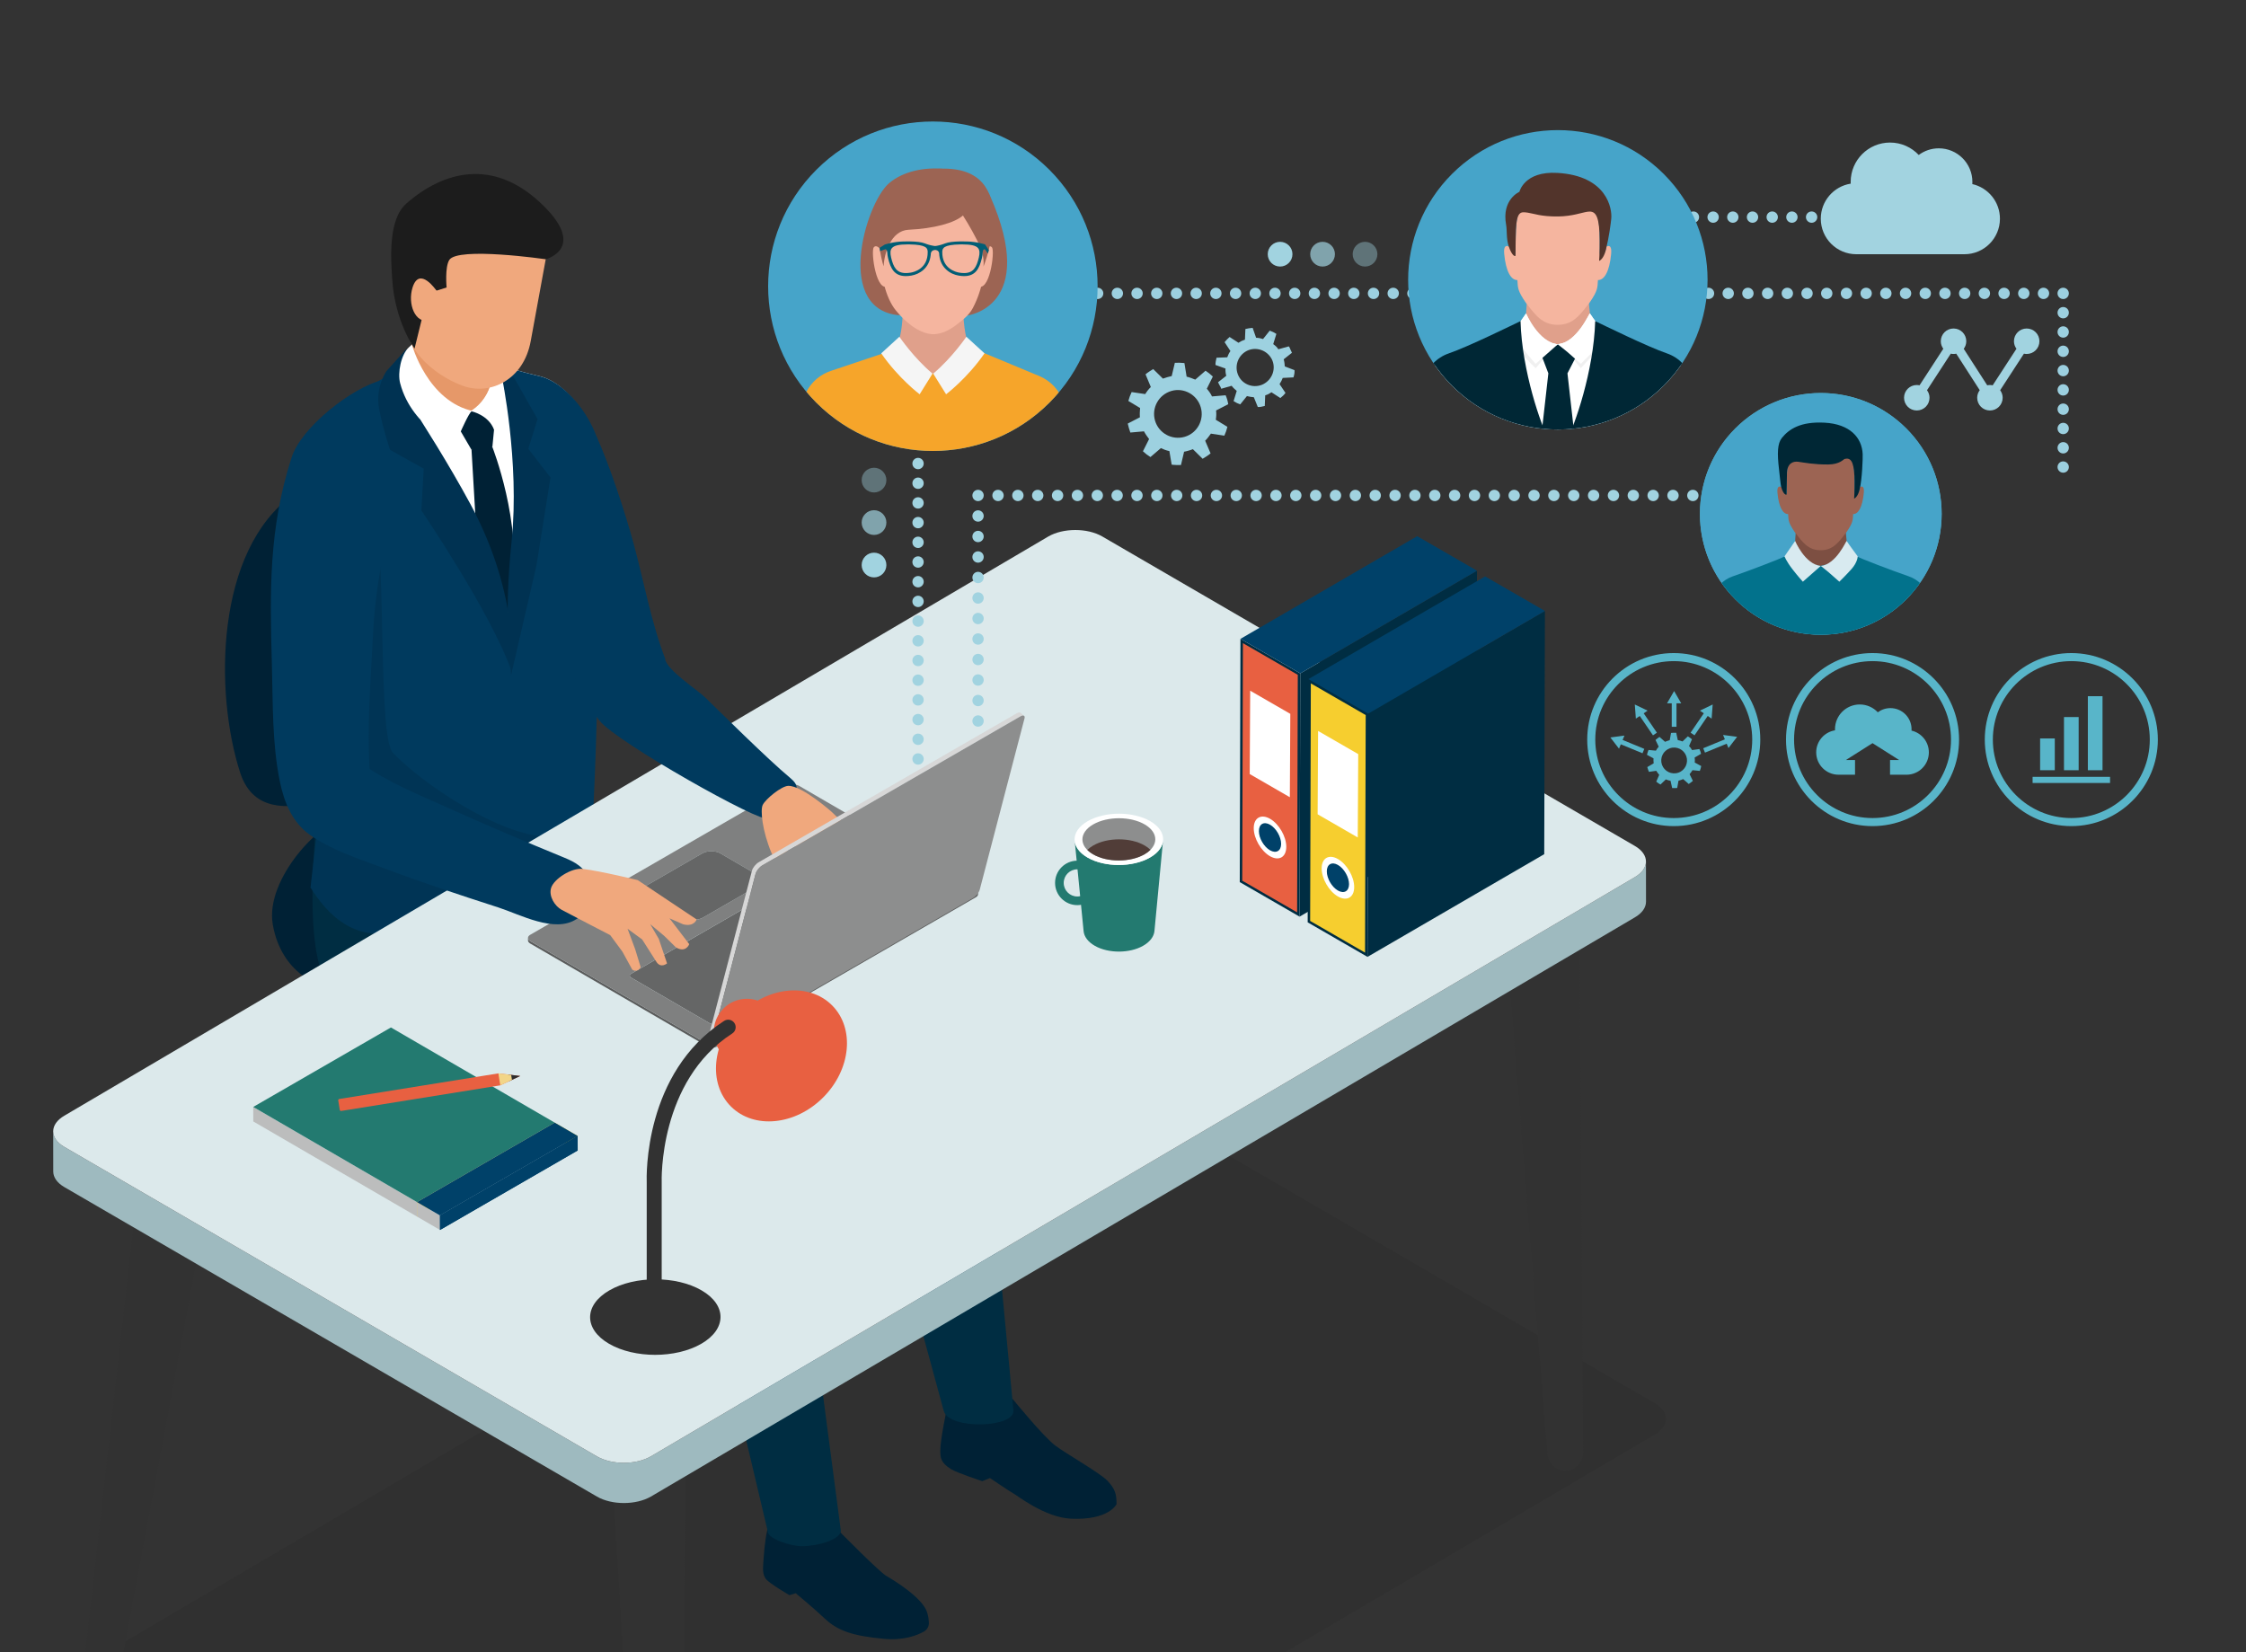<?xml version="1.0" encoding="UTF-8"?>
<svg id="Layer_2" data-name="Layer 2" xmlns="http://www.w3.org/2000/svg" xmlns:xlink="http://www.w3.org/1999/xlink" viewBox="0 0 2718.49 2000">
  <rect x="0" y="0" width="2718.49" height="2000" fill="#333333" stroke="none"/>
  <defs>
    <style>
      .cls-1 {
        fill: #025e75;
      }

      .cls-1, .cls-2, .cls-3, .cls-4, .cls-5, .cls-6, .cls-7, .cls-8, .cls-9, .cls-10, .cls-11, .cls-12, .cls-13, .cls-14, .cls-15, .cls-16, .cls-17, .cls-18, .cls-19, .cls-20, .cls-21, .cls-22, .cls-23, .cls-24, .cls-25, .cls-26, .cls-27, .cls-28, .cls-29, .cls-30, .cls-31, .cls-32, .cls-33, .cls-34, .cls-35, .cls-36, .cls-37, .cls-38, .cls-39, .cls-40, .cls-41, .cls-42, .cls-43, .cls-44, .cls-45, .cls-46, .cls-47 {
        stroke-width: 0px;
      }

      .cls-2 {
        fill: #bcbdbd;
      }

      .cls-3 {
        fill: #a2d3e0;
      }

      .cls-4 {
        fill: #46a4c9;
      }

      .cls-5 {
        fill: #003252;
      }

      .cls-6 {
        opacity: .4;
      }

      .cls-6, .cls-15, .cls-40 {
        fill: #a1d3e0;
      }

      .cls-6, .cls-40, .cls-47 {
        isolation: isolate;
      }

      .cls-7 {
        fill: #9dd1e0;
      }

      .cls-8 {
        fill: #004169;
      }

      .cls-9 {
        fill: #e69869;
      }

      .cls-10 {
        fill: #f6ce2f;
      }

      .cls-48 {
        clip-path: url(#clippath-2);
      }

      .cls-11 {
        fill: #f6a52a;
      }

      .cls-13 {
        fill: #f0a87d;
      }

      .cls-14 {
        fill: #323232;
      }

      .cls-16 {
        fill: #002735;
      }

      .cls-17 {
        fill: #002d42;
      }

      .cls-18 {
        fill: #002135;
      }

      .cls-19 {
        fill: #f5f5f5;
      }

      .cls-20 {
        fill: #8d8e8e;
      }

      .cls-21 {
        fill: #f0f0f0;
      }

      .cls-22 {
        fill: none;
      }

      .cls-23 {
        fill: #003a5e;
      }

      .cls-24 {
        fill: #02728c;
      }

      .cls-49 {
        clip-path: url(#clippath-1);
      }

      .cls-25 {
        fill: #7f8080;
      }

      .cls-26 {
        fill: #58b5c9;
      }

      .cls-27 {
        fill: #e86041;
      }

      .cls-28 {
        fill: #fff;
      }

      .cls-29 {
        fill: #d8eaf0;
      }

      .cls-30 {
        fill: #9c6453;
      }

      .cls-31 {
        fill: #f2d588;
      }

      .cls-50 {
        clip-path: url(#clippath);
      }

      .cls-32 {
        fill: #e0a08b;
      }

      .cls-33 {
        fill: #f5b59f;
      }

      .cls-34 {
        fill: #7d4f42;
      }

      .cls-35 {
        fill: #656666;
      }

      .cls-51 {
        clip-path: url(#clippath-3);
      }

      .cls-36 {
        fill: #5b5c5c;
      }

      .cls-37 {
        fill: #d7d7d7;
      }

      .cls-52 {
        opacity: .06;
      }

      .cls-38 {
        fill: #513d38;
      }

      .cls-39 {
        fill: #237a70;
      }

      .cls-40 {
        opacity: .7;
      }

      .cls-41 {
        fill: #9cd0e0;
      }

      .cls-42 {
        fill: #1c1c1c;
      }

      .cls-43 {
        fill: #2c2d2e;
      }

      .cls-44 {
        fill: #52342b;
      }

      .cls-45 {
        fill: #dce9eb;
      }

      .cls-46 {
        fill: #9ebabf;
      }

      .cls-47 {
        opacity: .1;
      }
    </style>
    <clipPath id="clippath">
      <rect class="cls-22" width="2718.49" height="2000"/>
    </clipPath>
    <clipPath id="clippath-1">
      <circle class="cls-22" cx="1129.12" cy="346.47" r="199.4" transform="translate(85.72 899.89) rotate(-45)"/>
    </clipPath>
    <clipPath id="clippath-2">
      <circle class="cls-22" cx="1885.58" cy="338.71" r="181.21" transform="translate(312.77 1432.51) rotate(-45)"/>
    </clipPath>
    <clipPath id="clippath-3">
      <circle class="cls-22" cx="2203.82" cy="622.03" r="146.29" transform="translate(205.64 1740.53) rotate(-45)"/>
    </clipPath>
  </defs>
  <g id="Layer_2-2" data-name="Layer 2">
    <g id="Layer_2-2" data-name="Layer 2-2">
      <g>
        <g class="cls-50">
          <g>
            <g>
              <g class="cls-52">
                <path class="cls-12" d="m81.14,2028.49c-18.29,10.56-18.39,27.69-.22,38.25l651.7,378.73c18.18,10.56,47.75,10.56,66.04,0l1203.89-708.73c18.29-10.56,18.39-27.69.22-38.25l-651.7-378.73c-18.18-10.56-47.75-10.56-66.04,0L81.14,2028.49Z"/>
              </g>
              <path class="cls-18" d="m389.68,1193.4s-49.09-13.31-59.56-74.54c-9.42-55.09,59.2-126.89,89.11-128.38s52.49,138.63-29.55,202.93h0Z"/>
              <g>
                <path class="cls-18" d="m374.57,973.8c-22.71,2.06-67.81,11.26-83.93-38.64-31.4-97.19-29.9-269.14,64.29-336.42,46.57-33.26,143.09-84.39,143.09-84.39,0,0,59.32-14.05,79.73,31.2,26.57,58.93,83.75,289.09,7.49,335.31-64.13,38.87-170.82,89.33-210.67,92.95h0Z"/>
                <g>
                  <path class="cls-17" d="m578.92,1094.28l31.85-111.52-225.52-10.46s-29.36,231.76,31.94,231.76c65.99-22.34,93.62-95.14,161.74-109.78h0Z"/>
                  <path class="cls-28" d="m725.74,562.42c-.58-47.65-38.73-98.98-71.77-106.8-89.27-21.12-88.54-39.22-140.75-19.91-65.75,24.32-123.55,76.57-123.55,76.57l30.87,122.91,2.33,162.98-27.58,232.2c113.96,91.83,309.51-33.92,309.51-33.92,0,0-1.07-171.83-5.05-225.37-1.66-22.33,26.67-151.58,25.98-208.67h.01Z"/>
                  <path class="cls-18" d="m595.95,541.13s36.34,92,23.35,170.54c-8.9,53.83-6.08,70.65-6.08,70.65l-37.61-154.2-4.89-83.59s8.32-16.15,25.22-3.4h.01Z"/>
                  <path class="cls-23" d="m717.52,993.07s-49.43,19.07-94.13,37.31c-.32-20.74-14.34-200.89-7.73-254.46,7.18-58.19,23.4-207.08,7.73-274.96-8.66-37.49-28.06-39.14-46.46-68.3,16.52,5.22,38.31,13.81,77.04,22.97,33.04,7.82,74.18,59.15,74.76,106.8.69,57.09-8.44,190.73-6.78,213.06,3.98,53.54-4.43,217.58-4.43,217.58h0Z"/>
                  <path class="cls-23" d="m420.55,635.2l-32.06-127.67s47.84-39.3,106.51-64.51c14.16,24.96-3.46,44.44,10.95,69.26,12.87,22.18,116.17,270.03,117.45,330.91,1.5,71.05,3.37,133.04,4.41,204.09-63.21,20.06-170.02,158.29-251.94,27.07l32.15-285.36,12.53-153.8h0Z"/>
                  <path class="cls-47" d="m664.52,1012.8c-59.99-.04-156.41-66.65-189.12-101.79-17.62-18.93-8.36-224.88-20.48-280.42-12.54-5.77-25.54-10.02-38.82-13.09l4.44,17.69-12.53,153.8-32.15,285.36c81.92,131.22,188.73-7.01,251.94-27.07-.3-20.22,37.12-15.32,36.72-34.49h0Z"/>
                </g>
              </g>
              <g>
                <path class="cls-18" d="m1225.84,1693.58s36.9,45.42,51.75,56.51c12.73,9.51,54.16,33.14,62.87,42.36,9.57,10.14,10.97,16.54,10.97,28.29,0,0-9.09,19.78-55.45,17.6-31.25-1.47-65.56-28.6-69.09-30.36-3.52-1.76-28.65-18.82-28.65-18.82l-9.3,3.77s-30.81-10.15-37.8-14.53c-13.02-8.17-13.02-14.1-13.02-22.93,0-13.01,7.7-49.11,7.7-49.11l80.02-12.77h0Z"/>
                <path class="cls-18" d="m1016.69,1854.45s47.32,48.04,56.12,53.18,44.32,26.51,49.49,44.54c1.68,5.85,1.63,7.82,1.96,11.55.4,4.58-1.92,8.97-5.92,11.23-8.13,4.6-24.42,11.12-49.04,8.77-36.95-3.52-55.17-9.5-71.25-24.66-13.85-13.05-34.91-30.48-34.91-30.48l-7.62,2.35s-25.22-14.66-28.74-19.94c-3.52-5.28-3.52-10.56-2.93-18.77s1.76-26.98,4.69-39.3,4.11-14.42,4.11-14.42l84.06,15.93-.02.02Z"/>
                <path class="cls-17" d="m947.67,1318.88l2.25,18.87,67.85,515.55c-1.04,10.03-26.29,18.09-46.82,18.36-13.83.18-41.25-9.11-41.54-17.3l-108.07-457.1c43.56-23.48,84.95-51.06,126.33-78.38Z"/>
                <path class="cls-17" d="m1092.7,1355.77c32.88-7.98,66.9-13.85,98.22-26.8l35.66,377.95c3.14,21.38-77.6,24.28-84.3,1.01l-92.71-340.89c14.42-3.84,28.78-7.79,43.13-11.27h0Z"/>
              </g>
              <g>
                <path class="cls-14" d="m1817.26,1066.67l55.62,693.23c1.46,11.97,11.5,21.38,23.16,20.53,11.93-.88,20.71-11.49,20.15-23.45l-4.99-697.46c-1.23-24.98-70.86-23.4-95.07-24.84-28.52-1.69-.58-.22.83,28.39.06,1.17.17,2.45.31,3.6h-.01Z"/>
                <path class="cls-14" d="m736.77,1722.67l43.78,699.34c1.46,11.97,11.5,21.38,23.16,20.53,11.93-.88,20.71-11.49,20.15-23.45l6.85-703.57c-1.23-24.98-70.86-23.4-95.07-24.84-28.52-1.69-.58-.22.83,28.39.06,1.17.17,2.45.31,3.6h-.01Z"/>
                <path class="cls-14" d="m179.12,1328.58l-79.02,699.74c-2.24,10.32,2.24,21.39,11.51,25.91,12.51,6.09,26.38-.96,30.19-13.51l128.36-687.09c7.73-25.65-6.17-52.9-31.04-60.87s-51.3,6.36-59.02,32.01c-.37,1.23-.71,2.57-.99,3.81h.01Z"/>
                <path class="cls-46" d="m77.82,1388.28l644.62,374.61c17.98,10.45,47.23,10.45,65.33,0l1190.82-701.03c9.11-5.26,13.65-12.16,13.63-19.05l.06,48.68c.02,6.89-4.53,13.79-13.63,19.05l-1190.82,701.03c-18.1,10.45-47.35,10.45-65.33,0L77.88,1436.96c-8.93-5.19-13.4-11.98-13.42-18.79l-.06-46.28c0-.12.17-.14.19-.02.94,5.99,5.34,11.82,13.23,16.41h0Z"/>
                <path class="cls-45" d="m78.03,1350.44c-18.1,10.45-18.19,27.39-.21,37.84l644.62,374.61c17.98,10.45,47.23,10.45,65.33,0l1190.82-701.03c18.1-10.45,18.19-27.39.21-37.84l-644.62-374.61c-17.98-10.45-47.23-10.45-65.33,0L78.03,1350.44Z"/>
              </g>
              <g>
                <path class="cls-36" d="m641.77,1139.15l213.88,124.29c3.64,2.11,9.51,2.11,13.16,0l312.24-180.27c1.84-1.06,2.76-2.45,2.75-3.84v2.98c.01,1.39-.91,2.78-2.74,3.84l-312.24,180.27c-3.65,2.11-9.53,2.11-13.16,0l-213.88-124.29c-1.8-1.05-2.71-2.42-2.71-3.79v-2.98c0,1.37.9,2.74,2.7,3.79h0Z"/>
                <path class="cls-35" d="m764,1178.66c-2.28,1.32-2.3,3.46-.03,4.78l95.17,55.31c2.27,1.32,5.95,1.31,8.24,0l271.04-156.48c2.28-1.32,2.3-3.45.03-4.76l-95.17-55.31c-2.27-1.32-5.95-1.33-8.24,0l-271.04,156.48v-.02Z"/>
                <path class="cls-25" d="m641.77,1139.15l213.88,124.29c3.64,2.11,9.51,2.11,13.16,0l312.24-180.27c3.65-2.11,3.68-5.52.04-7.63l-213.88-124.29c-3.62-2.11-9.53-2.11-13.17,0l-312.24,180.27c-3.65,2.11-3.66,5.52-.03,7.62h0Zm275.8-79.6c6.04,3.51,6.01,9.21-.07,12.72l-66.67,38.49c-6.08,3.51-15.91,3.51-21.96,0l-45.66-26.53c-6.04-3.51-6.01-9.21.07-12.72l66.67-38.49c6.08-3.51,15.91-3.51,21.96,0l45.66,26.53m-153.6,123.9c-2.27-1.32-2.26-3.46.03-4.78l271.04-156.48c2.28-1.32,5.97-1.31,8.24,0l95.17,55.31c2.27,1.32,2.26,3.45-.03,4.76l-271.04,156.48c-2.28,1.32-5.97,1.33-8.24,0l-95.17-55.31"/>
                <path class="cls-35" d="m783.29,1071.5c-6.08,3.51-6.12,9.21-.07,12.72l45.66,26.53c6.04,3.51,15.87,3.51,21.96,0l66.67-38.49c6.08-3.51,6.12-9.21.07-12.72l-45.66-26.53c-6.04-3.51-15.87-3.51-21.96,0l-66.67,38.49Z"/>
              </g>
              <path class="cls-23" d="m352.76,554.31c-27.43,85.7-26.23,160.74-23.69,249.84,1.33,46.83.18,95.19,9.54,141.3,5.11,25.17,14.92,49.96,36.54,65.2,25.26,17.81,56.77,28.05,85.42,38.83,47,17.69,94.7,33.53,142.49,48.92,26.32,8.48,68.32,31.61,94.75,14.09,15.78-10.46,22.3-31.22,15.17-48.83-5.56-13.73-17.03-20.16-29.89-25.44-46.56-19.14-92.95-38.72-138.84-59.43-36.01-16.25-75.1-31.8-107.11-54.97,1.38,1,10.42,7.96,10.48,10.87-3.77-55.98,1.24-111.83,3.95-167.84,2.55-52.67,12.13-104.95,27.86-155.28,12.52-40.04,71.23-172.93-17.24-151.33-35.66,8.71-98.02,56.94-109.43,94.07h0Z"/>
              <path class="cls-23" d="m722.01,528.28c15.82,34.64,34.82,92.66,44.76,129.2,12.6,46.3,21.48,96.51,38.88,141.22-1.08-2.76-.3-.81.15.61-.3-.5-.63-1.13-.87-1.65,2.19,13.49,39.05,37.33,48.39,46.38,15.3,14.82,76.35,75.46,102.6,97.16,22.92,18.94-7.08,21.84-26.84,49.26-5.53,7.68-182.27-91.73-203.33-117.94-27.28-33.94-42.12-82.61-51.27-105.06-9.45-23.19-12.94-35.97-7.53-60.46,12.36-55.87,37.14-135.91,55.05-178.73h.01Z"/>
              <path class="cls-13" d="m705.24,1051.79c21.33,2.49,66.66,13.59,66.66,13.59l71.26,47.56s-2.71,9.25-16.32,5.93l-16.51-7.27,23.91,31.29s-3.98,11.06-16.09,3.95l-14.09-13.86-17.09-14.32,10.45,17.9,9.95,29.62s-7.78,6.77-13.24-2.46l-16.9-26.55-17.62-12.88,9.21,24.79,6.64,21.68s-3.6,7.25-10.16,3.01l-11.99-21.87-14.74-19.95s-50.97-26.37-58.87-30.67c-7.9-4.29-15.72-16.13-12.7-26.32,3.26-11.02,24.86-24.75,38.26-23.19l-.02.02Z"/>
              <path class="cls-13" d="m933.62,1032.1c4.34,10.49,30.07,34.03,30.07,34.03,0,0,5.06-1.27,5.38-10.76.23-6.71-6.96-8.39-15.19-24.22-8.23-15.83,23.74-.95,23.74-.95l20.26,19.62,10.13,19.63s7.12,9.89,14.56,1.58l-16.3-40.04,12.82,15.04,10.67,19.43s7.45,9.38,15.61,1.47l-19.63-43.05,13.3,11.71,13.61,18.68s4.99,8.47,14.24,1.27l-16.46-31.02-44.34-42.25s-35.55-31.49-52.05-31c-8.17.24-27.28,15.76-30.88,23.09-3.05,6.2-.56,31.08,10.46,57.75h0Z"/>
              <g>
                <path class="cls-37" d="m856.01,1261.06l54.17-207.23c.92-3.51,4.62-8.07,8.27-10.18l312.23-180.26c2.07-1.2,3.69-1.35,4.52-.6l4.39,3.78c-.84-.74-2.45-.59-4.52.6l-312.23,180.26c-3.65,2.11-7.35,6.66-8.27,10.18l-54.17,207.23c-.4,1.51-.21,2.59.42,3.15l-4.39-3.78c-.63-.56-.82-1.64-.42-3.15h0Z"/>
                <path class="cls-20" d="m922.84,1047.43c-3.65,2.11-7.35,6.66-8.27,10.18l-54.17,207.23c-.92,3.51,1.3,4.65,4.95,2.55l312.23-180.26c3.65-2.11,7.35-6.66,8.27-10.18l54.17-207.23c.92-3.51-1.3-4.65-4.95-2.55l-312.23,180.26h0Z"/>
              </g>
              <g>
                <g>
                  <path class="cls-9" d="m484.32,442.18c0,30.85,24.99,63.96,55.81,63.96s55.82-25,55.82-55.85v-91.29l-80.06,27.04-31.57,56.14Z"/>
                  <path class="cls-28" d="m570.72,497.9s27.17,19.05,33.98,30.38c0,0,18.69-65.61-7.26-90.08,0,0,3.99,39.1-26.72,59.7h0Z"/>
                </g>
                <path class="cls-5" d="m619.3,812.77s10.75-90.43-50.07-202.82c-26.56-49.09-56.95-96.84-74.79-124.31-12.85-19.78-5.77-44.44-2.18-63.64l-24.48,27.18s-13.87,19.47-8.93,45.6c4.59,24.29,13.25,49.75,13.25,49.75l40.73,22.75-2.79,50.72s84.16,123.56,109.26,194.77h0Z"/>
                <path class="cls-5" d="m618.55,817.54l30.71-132.87,17.06-106.65-26.86-34.73,11.16-36.06-28.83-50.7-14.61-2.04s21.99,104.48,12.12,200.05c-9.84,95.21-1.64,135.15-.75,163.01h0Z"/>
                <path class="cls-13" d="m493.19,381.18c-8.42,45.96,42.74,77.9,69.04,86.53,31.78,10.42,71.55-7.96,80.13-54.75l21.59-117.8-164.42-.78-6.33,86.8h-.01Z"/>
                <path class="cls-42" d="m652.61,244.12c-55.85-51.21-114.58-38.21-160.82,2.3-22.58,19.76-18.51,68.67-17.08,91.52,3.25,51.71,27.03,84.05,27.03,84.05l19.11-77.54,7.41,7.4,12.29-3.85s-2.29-24.42,3.23-33.29c10.14-16.3,116.75-.9,116.75-.9,0,0,53.02-13.82-7.91-69.69h0Z"/>
                <path class="cls-13" d="m499.34,348.04c-6.23,19.7,3.05,44.35,20.7,39.86l8.21-36.05s-20.46-30.54-28.91-3.81h0Z"/>
                <path class="cls-28" d="m498.55,417.1l-3.55,3.22c-9.62,8.72-13.97,30.91-10.69,43.48,14.45,55.27,71.14,77.33,71.14,77.33l18.43-43.23c-56.4-11.3-75.34-80.8-75.34-80.8h0Z"/>
              </g>
              <path class="cls-18" d="m570.72,497.9s20.59,4.29,27.25,22.28l-2.02,20.95s-20.25-2.21-25.22,3.4l-13.01-22.3s9.56-21.82,13.01-24.33h-.01Z"/>
              <g>
                <g>
                  <path class="cls-39" d="m1300.64,1016.17l10.93,111.05c.65,6.59,5.29,12.97,13.66,17.72,16.3,9.26,41.8,9.26,58.2,0,8.53-4.81,13.25-11.3,13.88-17.98l10.53-111.09c.02,7.99-5.25,16-15.82,22.1-21,12.12-54.95,12.12-75.81,0-10.36-6.02-15.55-13.91-15.57-21.8h0Z"/>
                  <path class="cls-28" d="m1316.46,994.06c-21,12.12-21.11,31.79-.25,43.91s54.81,12.12,75.81,0,21.1-31.78.24-43.91c-20.86-12.12-54.8-12.13-75.8,0Z"/>
                  <path class="cls-20" d="m1323.15,997.95c-17.28,9.98-17.37,26.16-.2,36.14,17.17,9.98,45.1,9.98,62.38,0,17.28-9.98,17.36-26.15.19-36.13-17.17-9.98-45.09-9.98-62.38,0h.01Z"/>
                </g>
                <path class="cls-38" d="m1385.33,1034.08c-17.28,9.98-45.22,9.98-62.38,0-2.75-1.6-5.05-3.35-6.91-5.22,1.91-1.92,4.28-3.73,7.12-5.37,17.28-9.98,45.21-9.97,62.38,0,2.75,1.6,5.05,3.36,6.92,5.22-1.91,1.92-4.27,3.72-7.11,5.36h-.02Z"/>
                <path class="cls-39" d="m1277.02,1068.74c0-14.84,12.07-26.91,26.91-26.91s26.91,12.07,26.91,26.91-12.07,26.91-26.91,26.91-26.91-12.07-26.91-26.91Zm10.47,0c0,9.07,7.38,16.45,16.45,16.45s16.45-7.38,16.45-16.45-7.38-16.45-16.45-16.45-16.45,7.38-16.45,16.45Z"/>
              </g>
              <g>
                <g>
                  <g>
                    <g>
                      <polygon class="cls-27" points="1572.31 816 1502.89 775.93 1502.07 1066.9 1571.48 1106.97 1572.31 816"/>
                      <path class="cls-17" d="m1504.38,778.51l66.43,38.35-.82,287.53-66.43-38.35.82-287.53m-2.98-5.17l-.83,294.42,72.4,41.8.83-294.42-72.4-41.8h0Z"/>
                    </g>
                    <polygon class="cls-28" points="1561.75 864.11 1561.19 965.02 1512.62 936.98 1513.18 836.07 1561.75 864.11"/>
                    <polygon class="cls-17" points="1573.81 815.14 1787.73 690.82 1786.89 985.24 1572.97 1109.56 1573.81 815.14"/>
                    <polygon class="cls-8" points="1501.41 773.34 1715.33 649.02 1787.73 690.82 1573.81 815.14 1501.41 773.34"/>
                  </g>
                  <g>
                    <path class="cls-8" d="m1537.23,997.44c7.84,4.53,14.18,15.53,14.16,24.54-.03,9-6.41,12.65-14.25,8.12-7.83-4.52-14.18-15.53-14.16-24.52.03-9.01,6.42-12.65,14.25-8.13h0Z"/>
                    <path class="cls-28" d="m1537.25,991.14c10.86,6.27,19.67,21.52,19.63,34-.04,12.47-8.89,17.53-19.76,11.26-10.86-6.27-19.67-21.53-19.63-34,.04-12.48,8.89-17.53,19.76-11.26Zm-.11,38.09c7.43,4.29,13.48.83,13.5-7.69.02-8.53-5.99-18.96-13.41-23.24-7.42-4.28-13.48-.83-13.5,7.71-.02,8.52,6,18.95,13.41,23.23"/>
                  </g>
                </g>
                <g>
                  <g>
                    <g>
                      <polygon class="cls-10" points="1654.5 864.72 1585.09 824.64 1584.26 1115.62 1653.68 1155.69 1654.5 864.72"/>
                      <path class="cls-17" d="m1586.58,827.23l66.43,38.35-.81,287.53-66.43-38.35.82-287.53m-2.98-5.17l-.83,294.42,72.4,41.8.83-294.42-72.4-41.8h0Z"/>
                    </g>
                    <polygon class="cls-28" points="1643.95 912.83 1643.39 1013.73 1594.82 985.69 1595.38 884.79 1643.95 912.83"/>
                    <polygon class="cls-17" points="1656 863.86 1869.92 739.54 1869.09 1033.96 1655.17 1158.28 1656 863.86"/>
                    <polygon class="cls-8" points="1583.6 822.06 1797.52 697.74 1869.92 739.54 1656 863.86 1583.6 822.06"/>
                  </g>
                  <g>
                    <path class="cls-8" d="m1619.43,1046.15c7.84,4.53,14.18,15.53,14.16,24.54-.03,9-6.41,12.65-14.25,8.12-7.83-4.52-14.18-15.53-14.16-24.52.03-9.01,6.42-12.65,14.25-8.13h0Z"/>
                    <path class="cls-28" d="m1619.45,1039.86c10.86,6.27,19.67,21.52,19.63,34-.04,12.47-8.89,17.53-19.76,11.26-10.86-6.27-19.67-21.53-19.63-34,.04-12.48,8.89-17.53,19.76-11.26Zm-.11,38.09c7.43,4.29,13.48.83,13.5-7.69.02-8.53-5.99-18.96-13.41-23.24s-13.48-.83-13.5,7.71c-.02,8.52,6,18.95,13.41,23.23"/>
                  </g>
                </g>
              </g>
              <g>
                <path class="cls-14" d="m737.55,1561.98c-30.92,17.85-31.09,46.8-.37,64.65,30.72,17.85,80.7,17.85,111.62,0s31.08-46.8.36-64.65c-30.72-17.85-80.69-17.85-111.62,0h.01Z"/>
                <g>
                  <ellipse class="cls-27" cx="945.87" cy="1278.14" rx="86.57" ry="71.24" transform="translate(-626.74 1043.19) rotate(-45)"/>
                  <path class="cls-27" d="m946.84,1325.04l40.48-50.17c2.72-3.37,2.19-8.3-1.18-11.01l-56.97-45.97c-17.22-13.89-42.44-11.2-56.33,6.02h0c-13.89,17.22-11.2,42.44,6.02,56.33l56.97,45.97c3.37,2.72,8.3,2.19,11.01-1.18h0Z"/>
                </g>
                <path class="cls-14" d="m791.84,1610.64c5,0,9.06-4.06,9.06-9.06v-170.52c-.06-1.21-3.98-122.48,85.39-180.05,4.21-2.71,5.42-8.32,2.71-12.53-2.71-4.21-8.32-5.42-12.53-2.71-97.21,62.63-94,188.07-93.7,195.86v169.94c0,5,4.06,9.06,9.06,9.06h.01Z"/>
              </g>
              <g>
                <g>
                  <polygon class="cls-10" points="671.42 1358.93 671.47 1376.5 699.22 1392.62 699.17 1375.06 671.42 1358.93"/>
                  <polygon class="cls-10" points="504.77 1455.14 504.82 1472.71 671.47 1376.5 671.42 1358.93 504.77 1455.14"/>
                  <polygon class="cls-2" points="306.51 1339.93 306.56 1357.5 504.82 1472.71 504.77 1455.14 306.51 1339.93"/>
                  <polygon class="cls-2" points="504.77 1455.14 504.82 1472.71 532.57 1488.84 532.52 1471.27 504.77 1455.14"/>
                  <polygon class="cls-39" points="306.51 1339.93 504.77 1455.14 671.42 1358.93 699.17 1375.06 532.52 1471.27 699.17 1375.06 473.16 1243.72 306.51 1339.93"/>
                  <polygon class="cls-8" points="532.52 1471.27 532.57 1488.84 699.22 1392.62 699.17 1375.06 532.52 1471.27"/>
                  <polygon class="cls-8" points="532.52 1471.27 532.57 1488.84 699.22 1392.62 699.17 1375.06 532.52 1471.27"/>
                  <polygon class="cls-8" points="504.77 1455.14 532.52 1471.27 699.17 1375.06 671.42 1358.93 504.77 1455.14"/>
                </g>
                <g>
                  <path class="cls-27" d="m605.54,1313.79l-192.52,30.99c-.85.14-1.65-.44-1.79-1.29l-1.84-11.41c-.14-.85.44-1.65,1.29-1.79l192.52-30.99,26.47,3.17-24.14,11.32h.01Z"/>
                  <polygon class="cls-43" points="614.7 1300.68 616.02 1308.88 629.68 1302.48 614.7 1300.68"/>
                  <polygon class="cls-31" points="618.7 1301.16 603.2 1299.31 605.54 1313.79 619.66 1307.17 618.7 1301.16"/>
                </g>
              </g>
            </g>
            <path class="cls-15" d="m1111.19,925.59c-3.78,0-6.85-3.02-6.85-6.8v-.09c0-3.78,3.07-6.85,6.85-6.85s6.85,3.07,6.85,6.85-3.07,6.9-6.85,6.9h0Zm0-23.84c-3.78,0-6.85-3.02-6.85-6.8v-.09c0-3.78,3.07-6.85,6.85-6.85s6.85,3.07,6.85,6.85-3.07,6.9-6.85,6.9h0Zm0-23.84c-3.78,0-6.85-3.02-6.85-6.8v-.09c0-3.78,3.07-6.85,6.85-6.85s6.85,3.07,6.85,6.85-3.07,6.9-6.85,6.9h0Zm0-23.84c-3.78,0-6.85-3.02-6.85-6.8v-.09c0-3.78,3.07-6.85,6.85-6.85s6.85,3.07,6.85,6.85-3.07,6.9-6.85,6.9h0Zm0-23.84c-3.78,0-6.85-3.02-6.85-6.8v-.09c0-3.78,3.07-6.85,6.85-6.85s6.85,3.07,6.85,6.85-3.07,6.9-6.85,6.9h0Zm0-23.84c-3.78,0-6.85-3.02-6.85-6.8v-.09c0-3.78,3.07-6.85,6.85-6.85s6.85,3.07,6.85,6.85-3.07,6.9-6.85,6.9h0Zm0-23.84c-3.78,0-6.85-3.02-6.85-6.8v-.09c0-3.78,3.07-6.85,6.85-6.85s6.85,3.07,6.85,6.85-3.07,6.9-6.85,6.9h0Zm0-23.84c-3.78,0-6.85-3.02-6.85-6.8v-.09c0-3.78,3.07-6.85,6.85-6.85s6.85,3.07,6.85,6.85-3.07,6.9-6.85,6.9h0Zm0-23.84c-3.78,0-6.85-3.02-6.85-6.8v-.09c0-3.78,3.07-6.85,6.85-6.85s6.85,3.07,6.85,6.85-3.07,6.9-6.85,6.9h0Zm0-23.84c-3.78,0-6.85-3.02-6.85-6.8v-.09c0-3.78,3.07-6.85,6.85-6.85s6.85,3.07,6.85,6.85-3.07,6.9-6.85,6.9h0Zm0-23.84c-3.78,0-6.85-3.02-6.85-6.8v-.09c0-3.78,3.07-6.85,6.85-6.85s6.85,3.07,6.85,6.85-3.07,6.9-6.85,6.9h0Zm0-23.84c-3.78,0-6.85-3.02-6.85-6.8v-.09c0-3.78,3.07-6.85,6.85-6.85s6.85,3.07,6.85,6.85-3.07,6.9-6.85,6.9h0Zm0-23.84c-3.78,0-6.85-3.02-6.85-6.8v-.09c0-3.78,3.07-6.85,6.85-6.85s6.85,3.07,6.85,6.85-3.07,6.9-6.85,6.9h0Zm0-23.84c-3.78,0-6.85-3.02-6.85-6.8v-.09c0-3.78,3.07-6.85,6.85-6.85s6.85,3.07,6.85,6.85-3.07,6.9-6.85,6.9h0Zm0-23.84c-3.78,0-6.85-3.02-6.85-6.8v-.09c0-3.78,3.07-6.85,6.85-6.85s6.85,3.07,6.85,6.85-3.07,6.9-6.85,6.9h0Zm0-23.84c-3.78,0-6.85-3.02-6.85-6.8v-.09c0-3.78,3.07-6.85,6.85-6.85s6.85,3.07,6.85,6.85-3.07,6.9-6.85,6.9h0Zm0-23.84c-3.78,0-6.85-3.02-6.85-6.8v-.09c0-3.78,3.07-6.85,6.85-6.85s6.85,3.07,6.85,6.85-3.07,6.9-6.85,6.9h0Zm0-23.84c-3.78,0-6.85-3.02-6.85-6.8v-.09c0-3.78,3.07-6.85,6.85-6.85s6.85,3.07,6.85,6.85-3.07,6.9-6.85,6.9h0Zm0-23.84c-3.78,0-6.85-3.02-6.85-6.8v-.09c0-3.78,3.07-6.85,6.85-6.85s6.85,3.07,6.85,6.85-3.07,6.9-6.85,6.9h0Zm0-23.84c-3.78,0-6.85-3.02-6.85-6.8v-.09c0-3.78,3.07-6.85,6.85-6.85s6.85,3.07,6.85,6.85-3.07,6.9-6.85,6.9h0Zm0-23.84c-3.78,0-6.85-3.02-6.85-6.8v-.09c0-3.78,3.07-6.85,6.85-6.85s6.85,3.07,6.85,6.85-3.07,6.9-6.85,6.9h0Z"/>
            <g>
              <path class="cls-15" d="m1183.81,879.64c-3.78,0-6.85-3.04-6.85-6.83v-.05c0-3.78,3.07-6.85,6.85-6.85s6.85,3.07,6.85,6.85-3.07,6.87-6.85,6.87h0Z"/>
              <path class="cls-15" d="m1183.81,854.84c-3.78,0-6.85-3.02-6.85-6.8v-.1c0-3.78,3.07-6.85,6.85-6.85s6.85,3.07,6.85,6.85-3.07,6.9-6.85,6.9h0Zm0-24.82c-3.78,0-6.85-3.02-6.85-6.8v-.1c0-3.78,3.07-6.85,6.85-6.85s6.85,3.07,6.85,6.85-3.07,6.9-6.85,6.9h0Zm0-24.82c-3.78,0-6.85-3.02-6.85-6.8v-.1c0-3.78,3.07-6.85,6.85-6.85s6.85,3.07,6.85,6.85-3.07,6.9-6.85,6.9h0Zm0-24.82c-3.78,0-6.85-3.02-6.85-6.8v-.1c0-3.78,3.07-6.85,6.85-6.85s6.85,3.07,6.85,6.85-3.07,6.9-6.85,6.9h0Zm0-24.82c-3.78,0-6.85-3.02-6.85-6.8v-.09c0-3.78,3.07-6.85,6.85-6.85s6.85,3.07,6.85,6.85-3.07,6.9-6.85,6.9h0Zm0-24.82c-3.78,0-6.85-3.02-6.85-6.8v-.09c0-3.78,3.07-6.85,6.85-6.85s6.85,3.07,6.85,6.85-3.07,6.9-6.85,6.9h0Zm0-24.82c-3.78,0-6.85-3.02-6.85-6.8v-.1c0-3.78,3.07-6.85,6.85-6.85s6.85,3.07,6.85,6.85-3.07,6.9-6.85,6.9h0Zm0-24.82c-3.78,0-6.85-3.02-6.85-6.8v-.1c0-3.78,3.07-6.85,6.85-6.85s6.85,3.07,6.85,6.85-3.07,6.9-6.85,6.9h0Zm0-24.82c-3.78,0-6.85-3.02-6.85-6.8v-.1c0-3.78,3.07-6.85,6.85-6.85s6.85,3.07,6.85,6.85-3.07,6.9-6.85,6.9h0Zm0-24.82c-3.78,0-6.85-3.02-6.85-6.8v-.1c0-3.78,3.07-6.85,6.85-6.85s6.85,3.07,6.85,6.85-3.07,6.9-6.85,6.9h0Z"/>
              <path class="cls-15" d="m1183.81,606.63c-3.78,0-6.85-3.04-6.85-6.83v-.05c0-3.78,3.07-6.85,6.85-6.85s6.87,3.07,6.87,6.85c0,2.79-1.65,5.19-4.04,6.26-.86.39-1.82.61-2.83.61h0Z"/>
              <path class="cls-15" d="m2265.27,606.61c-3.78,0-6.9-3.07-6.9-6.85s3.02-6.85,6.8-6.85h.09c3.78,0,6.85,3.07,6.85,6.85s-3.07,6.85-6.85,6.85h0Zm-24.03,0c-3.78,0-6.9-3.07-6.9-6.85s3.02-6.85,6.8-6.85h.09c3.78,0,6.85,3.07,6.85,6.85s-3.07,6.85-6.85,6.85h0Zm-24.03,0c-3.78,0-6.9-3.07-6.9-6.85s3.02-6.85,6.8-6.85h.09c3.78,0,6.85,3.07,6.85,6.85s-3.07,6.85-6.85,6.85h0Zm-24.03,0c-3.78,0-6.9-3.07-6.9-6.85s3.02-6.85,6.8-6.85h.09c3.78,0,6.85,3.07,6.85,6.85s-3.07,6.85-6.85,6.85h0Zm-24.03,0c-3.78,0-6.9-3.07-6.9-6.85s3.02-6.85,6.8-6.85h.09c3.78,0,6.85,3.07,6.85,6.85s-3.07,6.85-6.85,6.85h0Zm-24.03,0c-3.78,0-6.9-3.07-6.9-6.85s3.02-6.85,6.8-6.85h.09c3.78,0,6.85,3.07,6.85,6.85s-3.07,6.85-6.85,6.85h0Zm-24.03,0c-3.78,0-6.9-3.07-6.9-6.85s3.02-6.85,6.8-6.85h.09c3.78,0,6.85,3.07,6.85,6.85s-3.07,6.85-6.85,6.85h0Zm-24.03,0c-3.78,0-6.9-3.07-6.9-6.85s3.02-6.85,6.8-6.85h.09c3.78,0,6.85,3.07,6.85,6.85s-3.07,6.85-6.85,6.85h0Zm-24.03,0c-3.78,0-6.9-3.07-6.9-6.85s3.02-6.85,6.8-6.85h.09c3.78,0,6.85,3.07,6.85,6.85s-3.07,6.85-6.85,6.85h0Zm-24.03,0c-3.78,0-6.9-3.07-6.9-6.85s3.02-6.85,6.8-6.85h.09c3.78,0,6.85,3.07,6.85,6.85s-3.07,6.85-6.85,6.85h.01Zm-24.03,0c-3.78,0-6.9-3.07-6.9-6.85s3.02-6.85,6.8-6.85h.09c3.78,0,6.85,3.07,6.85,6.85s-3.07,6.85-6.85,6.85h.01Zm-24.03,0c-3.78,0-6.9-3.07-6.9-6.85s3.02-6.85,6.8-6.85h.09c3.78,0,6.85,3.07,6.85,6.85s-3.07,6.85-6.85,6.85h.01Zm-24.03,0c-3.78,0-6.9-3.07-6.9-6.85s3.02-6.85,6.8-6.85h.09c3.78,0,6.85,3.07,6.85,6.85s-3.07,6.85-6.85,6.85h.01Zm-24.03,0c-3.78,0-6.9-3.07-6.9-6.85s3.02-6.85,6.8-6.85h.09c3.78,0,6.85,3.07,6.85,6.85s-3.07,6.85-6.85,6.85h.01Zm-24.03,0c-3.78,0-6.9-3.07-6.9-6.85s3.02-6.85,6.8-6.85h.09c3.78,0,6.85,3.07,6.85,6.85s-3.07,6.85-6.85,6.85h.01Zm-24.03,0c-3.78,0-6.9-3.07-6.9-6.85s3.02-6.85,6.8-6.85h.09c3.78,0,6.85,3.07,6.85,6.85s-3.07,6.85-6.85,6.85h.01Zm-24.03,0c-3.78,0-6.9-3.07-6.9-6.85s3.02-6.85,6.8-6.85h.09c3.78,0,6.85,3.07,6.85,6.85s-3.07,6.85-6.85,6.85h.01Zm-24.03,0c-3.78,0-6.9-3.07-6.9-6.85s3.02-6.85,6.8-6.85h.09c3.78,0,6.85,3.07,6.85,6.85s-3.07,6.85-6.85,6.85h.01Zm-24.03,0c-3.78,0-6.9-3.07-6.9-6.85s3.02-6.85,6.8-6.85h.09c3.78,0,6.85,3.07,6.85,6.85s-3.07,6.85-6.85,6.85h.01Zm-24.03,0c-3.78,0-6.9-3.07-6.9-6.85s3.02-6.85,6.8-6.85h.09c3.78,0,6.85,3.07,6.85,6.85s-3.07,6.85-6.85,6.85h.01Zm-24.03,0c-3.78,0-6.9-3.07-6.9-6.85s3.02-6.85,6.8-6.85h.09c3.78,0,6.85,3.07,6.85,6.85s-3.07,6.85-6.85,6.85h.01Zm-24.03,0c-3.78,0-6.9-3.07-6.9-6.85s3.02-6.85,6.8-6.85h.09c3.78,0,6.85,3.07,6.85,6.85s-3.07,6.85-6.85,6.85h.01Zm-24.03,0c-3.78,0-6.9-3.07-6.9-6.85s3.02-6.85,6.8-6.85h.09c3.78,0,6.85,3.07,6.85,6.85s-3.07,6.85-6.85,6.85h.01Zm-24.03,0c-3.78,0-6.9-3.07-6.9-6.85s3.02-6.85,6.8-6.85h.09c3.78,0,6.85,3.07,6.85,6.85s-3.07,6.85-6.85,6.85h.01Zm-24.03,0c-3.78,0-6.9-3.07-6.9-6.85s3.02-6.85,6.8-6.85h.09c3.78,0,6.85,3.07,6.85,6.85s-3.07,6.85-6.85,6.85h.01Zm-24.03,0c-3.78,0-6.9-3.07-6.9-6.85s3.02-6.85,6.8-6.85h.09c3.78,0,6.85,3.07,6.85,6.85s-3.07,6.85-6.85,6.85h.01Zm-24.03,0c-3.78,0-6.9-3.07-6.9-6.85s3.02-6.85,6.8-6.85h.09c3.78,0,6.85,3.07,6.85,6.85s-3.07,6.85-6.85,6.85h.01Zm-24.03,0c-3.78,0-6.9-3.07-6.9-6.85s3.02-6.85,6.8-6.85h.09c3.78,0,6.85,3.07,6.85,6.85s-3.07,6.85-6.85,6.85h.01Zm-24.03,0c-3.78,0-6.9-3.07-6.9-6.85s3.02-6.85,6.8-6.85h.09c3.78,0,6.85,3.07,6.85,6.85s-3.07,6.85-6.85,6.85h.01Zm-24.03,0c-3.78,0-6.9-3.07-6.9-6.85s3.02-6.85,6.8-6.85h.09c3.78,0,6.85,3.07,6.85,6.85s-3.07,6.85-6.85,6.85h.01Zm-24.03,0c-3.78,0-6.9-3.07-6.9-6.85s3.02-6.85,6.8-6.85h.09c3.78,0,6.85,3.07,6.85,6.85s-3.07,6.85-6.85,6.85h.01Zm-24.03,0c-3.78,0-6.9-3.07-6.9-6.85s3.02-6.85,6.8-6.85h.09c3.78,0,6.85,3.07,6.85,6.85s-3.07,6.85-6.85,6.85h.01Zm-24.03,0c-3.78,0-6.9-3.07-6.9-6.85s3.02-6.85,6.8-6.85h.09c3.78,0,6.85,3.07,6.85,6.85s-3.07,6.85-6.85,6.85h.01Zm-24.03,0c-3.78,0-6.9-3.07-6.9-6.85s3.02-6.85,6.8-6.85h.09c3.78,0,6.85,3.07,6.85,6.85s-3.07,6.85-6.85,6.85h.01Zm-24.03,0c-3.78,0-6.9-3.07-6.9-6.85s3.02-6.85,6.8-6.85h.09c3.78,0,6.85,3.07,6.85,6.85s-3.07,6.85-6.85,6.85h.01Zm-24.03,0c-3.78,0-6.9-3.07-6.9-6.85s3.02-6.85,6.8-6.85h.09c3.78,0,6.85,3.07,6.85,6.85s-3.07,6.85-6.85,6.85h.01Zm-24.03,0c-3.78,0-6.9-3.07-6.9-6.85s3.02-6.85,6.8-6.85h.09c3.78,0,6.85,3.07,6.85,6.85s-3.07,6.85-6.85,6.85h.01Zm-24.03,0c-3.78,0-6.9-3.07-6.9-6.85s3.02-6.85,6.8-6.85h.09c3.78,0,6.85,3.07,6.85,6.85s-3.07,6.85-6.85,6.85h.01Zm-24.03,0c-3.78,0-6.9-3.07-6.9-6.85s3.02-6.85,6.8-6.85h.09c3.78,0,6.85,3.07,6.85,6.85s-3.07,6.85-6.85,6.85h.01Zm-24.03,0c-3.78,0-6.9-3.07-6.9-6.85s3.02-6.85,6.8-6.85h.09c3.78,0,6.85,3.07,6.85,6.85s-3.07,6.85-6.85,6.85h.01Zm-24.03,0c-3.78,0-6.9-3.07-6.9-6.85s3.02-6.85,6.8-6.85h.09c3.78,0,6.85,3.07,6.85,6.85s-3.07,6.85-6.85,6.85h.01Zm-24.03,0c-3.78,0-6.9-3.07-6.9-6.85s3.02-6.85,6.8-6.85h.09c3.78,0,6.85,3.07,6.85,6.85s-3.07,6.85-6.85,6.85h.01Zm-24.03,0c-3.78,0-6.9-3.07-6.9-6.85s3.02-6.85,6.8-6.85h.09c3.78,0,6.85,3.07,6.85,6.85s-3.07,6.85-6.85,6.85h.01Zm-24.03,0c-3.78,0-6.9-3.07-6.9-6.85s3.02-6.85,6.8-6.85h.09c3.78,0,6.85,3.07,6.85,6.85s-3.07,6.85-6.85,6.85h.01Zm-24.03,0c-3.78,0-6.9-3.07-6.9-6.85s3.02-6.85,6.8-6.85h.09c3.78,0,6.85,3.07,6.85,6.85s-3.07,6.85-6.85,6.85h.01Z"/>
              <path class="cls-15" d="m2289.25,606.61c-3.78,0-6.87-3.07-6.87-6.85s3.04-6.85,6.83-6.85h.05c3.78,0,6.85,3.07,6.85,6.85s-3.07,6.85-6.85,6.85h-.01Z"/>
            </g>
            <g>
              <path class="cls-41" d="m1328.57,361.99c-3.78,0-6.87-3.07-6.87-6.85s3.04-6.85,6.83-6.85h.05c3.78,0,6.85,3.07,6.85,6.85s-3.07,6.85-6.85,6.85h-.01Z"/>
              <path class="cls-41" d="m2473.41,361.99c-3.78,0-6.9-3.07-6.9-6.85s3.02-6.85,6.8-6.85h.09c3.78,0,6.85,3.07,6.85,6.85s-3.07,6.85-6.85,6.85h0Zm-23.85,0c-3.78,0-6.9-3.07-6.9-6.85s3.02-6.85,6.8-6.85h.09c3.78,0,6.85,3.07,6.85,6.85s-3.07,6.85-6.85,6.85h0Zm-23.85,0c-3.78,0-6.9-3.07-6.9-6.85s3.02-6.85,6.8-6.85h.09c3.78,0,6.85,3.07,6.85,6.85s-3.07,6.85-6.85,6.85h0Zm-23.85,0c-3.78,0-6.9-3.07-6.9-6.85s3.02-6.85,6.8-6.85h.09c3.78,0,6.85,3.07,6.85,6.85s-3.07,6.85-6.85,6.85h0Zm-23.85,0c-3.78,0-6.9-3.07-6.9-6.85s3.02-6.85,6.8-6.85h.09c3.78,0,6.85,3.07,6.85,6.85s-3.07,6.85-6.85,6.85h0Zm-23.85,0c-3.78,0-6.9-3.07-6.9-6.85s3.02-6.85,6.8-6.85h.09c3.78,0,6.85,3.07,6.85,6.85s-3.07,6.85-6.85,6.85h0Zm-23.85,0c-3.78,0-6.9-3.07-6.9-6.85s3.02-6.85,6.8-6.85h.09c3.78,0,6.85,3.07,6.85,6.85s-3.07,6.85-6.85,6.85h0Zm-23.85,0c-3.78,0-6.9-3.07-6.9-6.85s3.02-6.85,6.8-6.85h.09c3.78,0,6.85,3.07,6.85,6.85s-3.07,6.85-6.85,6.85h0Zm-23.85,0c-3.78,0-6.9-3.07-6.9-6.85s3.02-6.85,6.8-6.85h.09c3.78,0,6.85,3.07,6.85,6.85s-3.07,6.85-6.85,6.85h0Zm-23.85,0c-3.78,0-6.9-3.07-6.9-6.85s3.02-6.85,6.8-6.85h.09c3.78,0,6.85,3.07,6.85,6.85s-3.07,6.85-6.85,6.85h0Zm-23.85,0c-3.78,0-6.9-3.07-6.9-6.85s3.02-6.85,6.8-6.85h.09c3.78,0,6.85,3.07,6.85,6.85s-3.07,6.85-6.85,6.85h0Zm-23.85,0c-3.78,0-6.9-3.07-6.9-6.85s3.02-6.85,6.8-6.85h.09c3.78,0,6.85,3.07,6.85,6.85s-3.07,6.85-6.85,6.85h0Zm-23.85,0c-3.78,0-6.9-3.07-6.9-6.85s3.02-6.85,6.8-6.85h.09c3.78,0,6.85,3.07,6.85,6.85s-3.07,6.85-6.85,6.85h0Zm-23.85,0c-3.78,0-6.9-3.07-6.9-6.85s3.02-6.85,6.8-6.85h.09c3.78,0,6.85,3.07,6.85,6.85s-3.07,6.85-6.85,6.85h0Zm-23.85,0c-3.78,0-6.9-3.07-6.9-6.85s3.02-6.85,6.8-6.85h.09c3.78,0,6.85,3.07,6.85,6.85s-3.07,6.85-6.85,6.85h0Zm-23.85,0c-3.78,0-6.9-3.07-6.9-6.85s3.02-6.85,6.8-6.85h.09c3.78,0,6.85,3.07,6.85,6.85s-3.07,6.85-6.85,6.85h0Zm-23.85,0c-3.78,0-6.9-3.07-6.9-6.85s3.02-6.85,6.8-6.85h.09c3.78,0,6.85,3.07,6.85,6.85s-3.07,6.85-6.85,6.85h0Zm-23.85,0c-3.78,0-6.9-3.07-6.9-6.85s3.02-6.85,6.8-6.85h.09c3.78,0,6.85,3.07,6.85,6.85s-3.07,6.85-6.85,6.85h0Zm-23.85,0c-3.78,0-6.9-3.07-6.9-6.85s3.02-6.85,6.8-6.85h.09c3.78,0,6.85,3.07,6.85,6.85s-3.07,6.85-6.85,6.85h.01Zm-23.85,0c-3.78,0-6.9-3.07-6.9-6.85s3.02-6.85,6.8-6.85h.09c3.78,0,6.85,3.07,6.85,6.85s-3.07,6.85-6.85,6.85h.01Zm-23.85,0c-3.78,0-6.9-3.07-6.9-6.85s3.02-6.85,6.8-6.85h.09c3.78,0,6.85,3.07,6.85,6.85s-3.07,6.85-6.85,6.85h.01Zm-23.85,0c-3.78,0-6.9-3.07-6.9-6.85s3.02-6.85,6.8-6.85h.09c3.78,0,6.85,3.07,6.85,6.85s-3.07,6.85-6.85,6.85h.01Zm-23.85,0c-3.78,0-6.9-3.07-6.9-6.85s3.02-6.85,6.8-6.85h.09c3.78,0,6.85,3.07,6.85,6.85s-3.07,6.85-6.85,6.85h.01Zm-23.85,0c-3.78,0-6.9-3.07-6.9-6.85s3.02-6.85,6.8-6.85h.09c3.78,0,6.85,3.07,6.85,6.85s-3.07,6.85-6.85,6.85h.01Zm-23.85,0c-3.78,0-6.9-3.07-6.9-6.85s3.02-6.85,6.8-6.85h.09c3.78,0,6.85,3.07,6.85,6.85s-3.07,6.85-6.85,6.85h.01Zm-23.85,0c-3.78,0-6.9-3.07-6.9-6.85s3.02-6.85,6.8-6.85h.09c3.78,0,6.85,3.07,6.85,6.85s-3.07,6.85-6.85,6.85h.01Zm-23.85,0c-3.78,0-6.9-3.07-6.9-6.85s3.02-6.85,6.8-6.85h.09c3.78,0,6.85,3.07,6.85,6.85s-3.07,6.85-6.85,6.85h.01Zm-23.85,0c-3.78,0-6.9-3.07-6.9-6.85s3.02-6.85,6.8-6.85h.09c3.78,0,6.85,3.07,6.85,6.85s-3.07,6.85-6.85,6.85h.01Zm-23.85,0c-3.78,0-6.9-3.07-6.9-6.85s3.02-6.85,6.8-6.85h.09c3.78,0,6.85,3.07,6.85,6.85s-3.07,6.85-6.85,6.85h.01Zm-23.85,0c-3.78,0-6.9-3.07-6.9-6.85s3.02-6.85,6.8-6.85h.09c3.78,0,6.85,3.07,6.85,6.85s-3.07,6.85-6.85,6.85h.01Zm-23.85,0c-3.78,0-6.9-3.07-6.9-6.85s3.02-6.85,6.8-6.85h.09c3.78,0,6.85,3.07,6.85,6.85s-3.07,6.85-6.85,6.85h.01Zm-23.85,0c-3.78,0-6.9-3.07-6.9-6.85s3.02-6.85,6.8-6.85h.09c3.78,0,6.85,3.07,6.85,6.85s-3.07,6.85-6.85,6.85h.01Zm-23.85,0c-3.78,0-6.9-3.07-6.9-6.85s3.02-6.85,6.8-6.85h.09c3.78,0,6.85,3.07,6.85,6.85s-3.07,6.85-6.85,6.85h.01Zm-23.85,0c-3.78,0-6.9-3.07-6.9-6.85s3.02-6.85,6.8-6.85h.09c3.78,0,6.85,3.07,6.85,6.85s-3.07,6.85-6.85,6.85h.01Zm-23.85,0c-3.78,0-6.9-3.07-6.9-6.85s3.02-6.85,6.8-6.85h.09c3.78,0,6.85,3.07,6.85,6.85s-3.07,6.85-6.85,6.85h.01Zm-23.85,0c-3.78,0-6.9-3.07-6.9-6.85s3.02-6.85,6.8-6.85h.09c3.78,0,6.85,3.07,6.85,6.85s-3.07,6.85-6.85,6.85h.01Zm-23.85,0c-3.78,0-6.9-3.07-6.9-6.85s3.02-6.85,6.8-6.85h.09c3.78,0,6.85,3.07,6.85,6.85s-3.07,6.85-6.85,6.85h.01Zm-23.85,0c-3.78,0-6.9-3.07-6.9-6.85s3.02-6.85,6.8-6.85h.09c3.78,0,6.85,3.07,6.85,6.85s-3.07,6.85-6.85,6.85h.01Zm-23.85,0c-3.78,0-6.9-3.07-6.9-6.85s3.02-6.85,6.8-6.85h.09c3.78,0,6.85,3.07,6.85,6.85s-3.07,6.85-6.85,6.85h.01Zm-23.85,0c-3.78,0-6.9-3.07-6.9-6.85s3.02-6.85,6.8-6.85h.09c3.78,0,6.85,3.07,6.85,6.85s-3.07,6.85-6.85,6.85h.01Zm-23.85,0c-3.78,0-6.9-3.07-6.9-6.85s3.02-6.85,6.8-6.85h.09c3.78,0,6.85,3.07,6.85,6.85s-3.07,6.85-6.85,6.85h.01Zm-23.85,0c-3.78,0-6.9-3.07-6.9-6.85s3.02-6.85,6.8-6.85h.09c3.78,0,6.85,3.07,6.85,6.85s-3.07,6.85-6.85,6.85h.01Zm-23.85,0c-3.78,0-6.9-3.07-6.9-6.85s3.02-6.85,6.8-6.85h.09c3.78,0,6.85,3.07,6.85,6.85s-3.07,6.85-6.85,6.85h.01Zm-23.85,0c-3.78,0-6.9-3.07-6.9-6.85s3.02-6.85,6.8-6.85h.09c3.78,0,6.85,3.07,6.85,6.85s-3.07,6.85-6.85,6.85h.01Zm-23.85,0c-3.78,0-6.9-3.07-6.9-6.85s3.02-6.85,6.8-6.85h.09c3.78,0,6.85,3.07,6.85,6.85s-3.07,6.85-6.85,6.85h.01Zm-23.85,0c-3.78,0-6.9-3.07-6.9-6.85s3.02-6.85,6.8-6.85h.09c3.78,0,6.85,3.07,6.85,6.85s-3.07,6.85-6.85,6.85h.01Zm-23.85,0c-3.78,0-6.9-3.07-6.9-6.85s3.02-6.85,6.8-6.85h.09c3.78,0,6.85,3.07,6.85,6.85s-3.07,6.85-6.85,6.85h.01Zm-23.85,0c-3.78,0-6.9-3.07-6.9-6.85s3.02-6.85,6.8-6.85h.09c3.78,0,6.85,3.07,6.85,6.85s-3.07,6.85-6.85,6.85h.01Z"/>
              <path class="cls-41" d="m2497.22,362.01c-2.79,0-5.19-1.65-6.26-4.04-.39-.86-.62-1.82-.62-2.83,0-3.78,3.04-6.85,6.83-6.85h.05c3.78,0,6.85,3.07,6.85,6.85s-3.07,6.87-6.85,6.87Z"/>
              <path class="cls-41" d="m2497.22,548.9c-3.78,0-6.85-3.07-6.85-6.85s3.07-6.89,6.85-6.89,6.85,3.02,6.85,6.81v.09c0,3.78-3.07,6.85-6.85,6.85h0Zm0-23.36c-3.78,0-6.85-3.07-6.85-6.85s3.07-6.89,6.85-6.89,6.85,3.02,6.85,6.8v.09c0,3.78-3.07,6.85-6.85,6.85Zm0-23.36c-3.78,0-6.85-3.07-6.85-6.85s3.07-6.89,6.85-6.89,6.85,3.02,6.85,6.81v.09c0,3.78-3.07,6.85-6.85,6.85h0Zm0-23.36c-3.78,0-6.85-3.07-6.85-6.85s3.07-6.89,6.85-6.89,6.85,3.02,6.85,6.8v.09c0,3.78-3.07,6.85-6.85,6.85h0Zm0-23.36c-3.78,0-6.85-3.07-6.85-6.85s3.07-6.89,6.85-6.89,6.85,3.02,6.85,6.81v.09c0,3.78-3.07,6.85-6.85,6.85h0Zm0-23.36c-3.78,0-6.85-3.07-6.85-6.85s3.07-6.89,6.85-6.89,6.85,3.02,6.85,6.81v.09c0,3.78-3.07,6.85-6.85,6.85h0Zm0-23.36c-3.78,0-6.85-3.07-6.85-6.85s3.07-6.89,6.85-6.89,6.85,3.02,6.85,6.81v.09c0,3.78-3.07,6.85-6.85,6.85h0Zm0-23.36c-3.78,0-6.85-3.07-6.85-6.85s3.07-6.89,6.85-6.89,6.85,3.02,6.85,6.81v.09c0,3.78-3.07,6.85-6.85,6.85h0Z"/>
              <path class="cls-41" d="m2497.26,572.21c-3.78,0-6.9-3.07-6.9-6.85s3.07-6.87,6.85-6.87c2.79,0,5.19,1.65,6.26,4.04.39.86.62,1.82.62,2.83,0,3.78-3.04,6.85-6.83,6.85h0Z"/>
            </g>
            <path class="cls-7" d="m2407.33,269.67c-3.78,0-6.9-3.07-6.9-6.85s3.02-6.85,6.8-6.85h.09c3.78,0,6.85,3.07,6.85,6.85s-3.07,6.85-6.85,6.85h0Zm-23.84,0c-3.78,0-6.9-3.07-6.9-6.85s3.02-6.85,6.8-6.85h.09c3.78,0,6.85,3.07,6.85,6.85s-3.07,6.85-6.85,6.85h0Zm-23.84,0c-3.78,0-6.9-3.07-6.9-6.85s3.02-6.85,6.8-6.85h.09c3.78,0,6.85,3.07,6.85,6.85s-3.07,6.85-6.85,6.85h0Zm-23.84,0c-3.78,0-6.9-3.07-6.9-6.85s3.02-6.85,6.8-6.85h.09c3.78,0,6.85,3.07,6.85,6.85s-3.07,6.85-6.85,6.85h0Zm-23.84,0c-3.78,0-6.9-3.07-6.9-6.85s3.02-6.85,6.8-6.85h.09c3.78,0,6.85,3.07,6.85,6.85s-3.07,6.85-6.85,6.85h0Zm-23.84,0c-3.78,0-6.9-3.07-6.9-6.85s3.02-6.85,6.8-6.85h.09c3.78,0,6.85,3.07,6.85,6.85s-3.07,6.85-6.85,6.85h0Zm-23.84,0c-3.78,0-6.9-3.07-6.9-6.85s3.02-6.85,6.8-6.85h.09c3.78,0,6.85,3.07,6.85,6.85s-3.07,6.85-6.85,6.85h0Zm-23.84,0c-3.78,0-6.9-3.07-6.9-6.85s3.02-6.85,6.8-6.85h.09c3.78,0,6.85,3.07,6.85,6.85s-3.07,6.85-6.85,6.85h0Zm-23.84,0c-3.78,0-6.9-3.07-6.9-6.85s3.02-6.85,6.8-6.85h.09c3.78,0,6.85,3.07,6.85,6.85s-3.07,6.85-6.85,6.85h0Zm-23.84,0c-3.78,0-6.9-3.07-6.9-6.85s3.02-6.85,6.8-6.85h.09c3.78,0,6.85,3.07,6.85,6.85s-3.07,6.85-6.85,6.85h0Zm-23.84,0c-3.78,0-6.9-3.07-6.9-6.85s3.02-6.85,6.8-6.85h.09c3.78,0,6.85,3.07,6.85,6.85s-3.07,6.85-6.85,6.85h0Zm-23.84,0c-3.78,0-6.9-3.07-6.9-6.85s3.02-6.85,6.8-6.85h.09c3.78,0,6.85,3.07,6.85,6.85s-3.07,6.85-6.85,6.85h0Zm-23.84,0c-3.78,0-6.9-3.07-6.9-6.85s3.02-6.85,6.8-6.85h.09c3.78,0,6.85,3.07,6.85,6.85s-3.07,6.85-6.85,6.85h0Zm-23.84,0c-3.78,0-6.9-3.07-6.9-6.85s3.02-6.85,6.8-6.85h.09c3.78,0,6.85,3.07,6.85,6.85s-3.07,6.85-6.85,6.85h0Zm-23.84,0c-3.78,0-6.9-3.07-6.9-6.85s3.02-6.85,6.8-6.85h.09c3.78,0,6.85,3.07,6.85,6.85s-3.07,6.85-6.85,6.85h0Zm-23.84,0c-3.78,0-6.9-3.07-6.9-6.85s3.02-6.85,6.8-6.85h.09c3.78,0,6.85,3.07,6.85,6.85s-3.07,6.85-6.85,6.85h.01Zm-23.84,0c-3.78,0-6.9-3.07-6.9-6.85s3.02-6.85,6.8-6.85h.09c3.78,0,6.85,3.07,6.85,6.85s-3.07,6.85-6.85,6.85h.01Z"/>
            <g>
              <circle class="cls-4" cx="1129.12" cy="346.47" r="199.4" transform="translate(85.72 899.89) rotate(-45)"/>
              <g class="cls-49">
                <g>
                  <path class="cls-30" d="m1075.85,221.97c-28.37,24.5-67.78,156.97,16.63,159.93h78.39s86.42-10.49,27.71-144.28c-16.63-37.9-88.93-44.84-122.73-15.64h0Z"/>
                  <path class="cls-32" d="m1174.59,418.94c-7.58-5.94-8.79-40.38-8.83-43.32-5.97,3.47-25.28,15.73-32.12,16.23h-3.8c-.24-.02-.48-.06-.72-.08-.24.03-.48.07-.72.08h-3.8c-6.83-.5-26.15-6.47-32.12-9.95-.05,2.94-1.26,31.1-8.83,37.03-.83.58-14.98,14.37-32.57,21.77,12.52,12.65,49.8,30.71,75.83,30.31,0,0,.78,0,2.21-.1,1.43.1,2.21.1,2.21.1,26.04.4,63.31-17.66,75.83-30.31-17.59-7.4-31.75-21.19-32.58-21.77h.01Z"/>
                  <path class="cls-11" d="m1258.47,455.43l-70.07-29.22s-1.15,26.06-57.47,26.06c-50.38,0-54.23-27.12-54.23-27.12l-70.4,23.6c-13.21,4.22-24.18,13.53-30.47,25.88-16.18,31.76-13.53,89.84-19.99,103.44,65.86.45,112.52-.13,171.51-.13h175.06c-3.74-8.44-4.24-61.76-15.9-93.02-4.94-13.24-15.06-23.88-28.03-29.49h-.01Z"/>
                  <g>
                    <path class="cls-33" d="m1191.75,266.58l-33.51-13.59-91.12,16.64s-9.46,67.43,14.84,103.02c0,0,11.51,16.29,27.49,25.59,5.71,3.32,11.97,5.77,18.51,6.25h3.64c8.99-.65,17.48-5.02,24.68-10.3,12.69-9.32,17.77-14.84,21.32-21.53,23.88-45.05,14.16-106.07,14.16-106.07h-.01Z"/>
                    <path class="cls-33" d="m1066.95,303.45s-5.59-8.65-9.37-4.04c-3.81,4.65,3.04,57.37,18.27,46.26l-8.9-42.21h0Z"/>
                    <path class="cls-33" d="m1185.87,303.88s11.02-9.07,14.79-4.47c3.81,4.65-3.04,57.37-18.27,46.26l3.48-41.79Z"/>
                    <path class="cls-30" d="m1069.56,322.28c.6-15.32,8.57-43.15,30.19-44.17,30.51-1.43,55.56-8.14,65.77-17.29,0,0,9.39,14.61,16.87,29.5,5.48,10.9,9.03,20.37,8.02,32.31-.12.44,48.97-121.6-52.01-118.47-106.23,3.3-68.89,119.17-68.85,118.12h.01Z"/>
                    <path class="cls-1" d="m1196.89,302.82l-4.6-6.95v.12s-.06-.03-.09-.04l.09-.08s-9.93-3.33-22.05-3.59l.21.07c-1.71-.1-3.56-.15-5.56-.15-.88,0-1.78.01-2.71.02-8.32.16-14.25.89-18.3,2.43-.59.2-1.29.45-2.06.76-2.36.95-7.86,2.32-9.96,2.4-2.12-.08-7.98-1.45-10.34-2.4-.85-.34-1.62-.61-2.23-.82-4.04-1.51-9.93-2.22-18.15-2.37-.93-.01-1.83-.02-2.7-.02-1.81,0-3.49.04-5.06.12l.13-.04c-12.12.26-22.05,3.59-22.05,3.59-.31,0-.59.13-.8.33h0l-6.01,3.78.63,4.01,6.18-2.27h.52s1.63.5,1.8,2.95c.04.62.12,1.06.21,1.37.02,1.86.31,3.95.87,6.29,3.11,13.13,7.96,21.87,21.5,21.87h0c2,0,4.21-.2,6.56-.59,10.19-1.68,21.9-9.17,23.54-24.7l.07.2c0-.37,0-.71.02-1.03.02-.24.03-.49.04-.73.35-4.37,4.23-4.8,5.1-4.79v.04s.07-.02.18-.03c.13.01.21.03.21.03v-.04c.75,0,4.17.45,4.64,4.11.03.62.07,1.24.12,1.84v.61l.05-.14c1.66,15.48,13.35,22.95,23.53,24.63,2.36.39,4.56.59,6.56.59,13.55,0,18.39-8.74,21.5-21.87.59-2.51.88-4.71.87-6.67.05-.26.09-.59.12-.99.17-2.44,1.8-2.95,1.8-2.95h.52c.07,0,.12-.03.19-.04l3.69,5.24,1.23-4.09h-.01Zm-94.54,27.19c-2.12.35-4.1.53-5.87.53h0c-11.24,0-15.09-6.93-17.92-18.89-1.25-5.29-.98-8.85.87-11.18,2.53-3.19,8.41-4.62,19.07-4.62.83,0,1.69,0,2.57.02,20.06.37,21.73,4.38,21.78,9.18.21,20.5-17.03,24.39-20.49,24.96h0Zm82.42-18.36c-2.83,11.97-6.67,18.89-17.92,18.89-1.77,0-3.75-.18-5.87-.53-3.46-.57-20.7-4.46-20.49-24.96.05-4.8,1.72-8.8,21.78-9.18.88-.02,1.74-.02,2.57-.02,10.66,0,16.55,1.43,19.07,4.62,1.85,2.33,2.12,5.89.87,11.18h0Z"/>
                  </g>
                  <g>
                    <path class="cls-19" d="m1066.61,427.72l21.97-20.11s17.4,25.67,40.12,44.65l-15.58,25.01s-25.64-19.3-46.5-49.54h-.01Z"/>
                    <path class="cls-19" d="m1191.63,427.72l-21.97-20.11s-17.4,25.67-40.12,44.65l15.58,25.01s25.64-19.3,46.5-49.54h.01Z"/>
                  </g>
                </g>
              </g>
            </g>
            <g>
              <circle class="cls-4" cx="1885.58" cy="338.71" r="181.21" transform="translate(312.77 1432.51) rotate(-45)"/>
              <g class="cls-48">
                <g>
                  <g>
                    <path class="cls-32" d="m1924.75,383.59c-.16-1.57-1.62-17.04-2.17-22.66.1-.12-74.53,4.68-74.53,4.68-.59,6.18-.95,16.29-1.12,17.98-.47,4.63-1.46,8.7-2.72,12.31l.6-.87s18.27,28.57,40.79,30.74c22.16-2.13,41.01-29.79,41.6-30.66-1.13-3.42-2.02-7.22-2.46-11.52h.01Z"/>
                    <g>
                      <path class="cls-33" d="m1944.54,298.28c-1.51,11.56-8.43,14.34-8.29,7.06.16-8.01.05-16.63-.42-27.17-1.03-22.84-5.97-28.6-14.38-27.4-6.9.98-65.3.98-72.2,0-8.42-1.21-13.35,4.56-14.38,27.4-.48,10.55-.58,19.16-.42,27.17.15,7.27-3.24.76-8.28-7.06-3.23-1.39-6.43-.62-5.54,8.96,2,21.58,8.39,32.02,15.98,31.77.64,9.23-.09,12.37,9.95,27.08,11.85,15.07,19.84,27.1,38.8,27.1s26.95-12.03,38.8-27.1c10.04-14.71,9.31-17.86,9.95-27.08,7.59.25,13.98-10.19,15.98-31.77.89-9.57-2.31-10.35-5.54-8.96h0Z"/>
                      <path class="cls-44" d="m1884.91,209.28c-40.13-2.29-45.86,22.93-45.86,22.93,0,0-21.79,9.17-16.06,40.13,1.18,6.36.04,16.67,3.16,25.95,4.11,12.21,8.14,12.43,8.17,11.11.2-8.01.06-20.67.54-31.22,1.03-22.84,5.97-21.95,14.38-20.74,7.19,1.02,15.93,4.85,36.7,4.58,17.33-.22,28.36-4.71,35.54-5.73,8.42-1.21,13.35,2.61,14.49,25.45.47,9.36.05,29.16-.42,34.11,3.04-1.4,6.2-5.56,8.2-13.58,3.87-15.55,5.91-31.97,6.48-37.66,1.15-11.46-4.61-51.86-65.32-55.33h0Z"/>
                    </g>
                    <path class="cls-28" d="m2062.32,530.86l-14.44-66.92c-4.43-14.77-15.69-26.51-30.27-31.53-25.65-8.83-72.86-26.94-77.58-29.82-2.11,2.83-55.36,14.13-55.36,14.13,0,0-51.43-11.3-53.54-14.13-4.72,2.88-51.93,20.99-77.58,29.82-14.58,5.02-25.84,16.75-30.27,31.53l-14.44,66.92h353.48,0Z"/>
                  </g>
                  <g>
                    <path class="cls-21" d="m1847.11,379.35l-15.91,23.02s-.78,10.72,9.06,23.41c8.27,10.66,18.45,19.94,18.45,19.94l18.18-21.32,8.7-7.66c-23.7-2.29-38.48-37.39-38.48-37.39h0Z"/>
                    <path class="cls-21" d="m1924.38,379.35c-.58-.96-15.47,35.13-38.78,37.39l11.38,9.21,16.41,19.77s9.97-10.87,18.07-19.94c9.55-10.7,9.44-23.41,9.44-23.41,0,0-13.76-18.43-16.52-23.02h0Z"/>
                  </g>
                  <polygon class="cls-16" points="1907.64 431.64 1885.71 416.85 1885.71 416.74 1885.64 416.8 1885.58 416.74 1885.58 416.85 1865.18 428.57 1874.08 451.91 1865.18 530.86 1885.58 530.86 1885.71 530.86 1906.1 530.86 1897.21 451.91 1907.64 431.64"/>
                  <g>
                    <path class="cls-28" d="m1847.11,379.35l-15.91,23.02s2.4,7.09,12.24,19.78c8.27,10.66,15.27,18.26,15.27,18.26l18.18-16.01,8.7-7.66c-23.7-2.29-38.48-37.39-38.48-37.39h0Z"/>
                    <path class="cls-28" d="m1924.38,379.35c-.58-.96-15.47,35.13-38.78,37.39l11.38,9.21,16.41,14.45s9.97-9.69,18.07-18.77c9.55-10.7,9.44-19.27,9.44-19.27,0,0-13.76-18.43-16.52-23.02h0Z"/>
                  </g>
                  <path class="cls-16" d="m1840.39,388.72c-9.68,4.57-63,30.87-86.84,39.07-14.58,5.02-25.84,16.75-30.27,31.53l-14.44,71.53h165.24c-8.4-14.82-31.99-81.4-33.69-142.13h0Z"/>
                  <path class="cls-16" d="m1930.77,388.72c9.68,4.57,63,30.87,86.84,39.07,14.58,5.02,25.84,16.75,30.27,31.53l14.44,71.53h-165.24c8.4-14.82,31.99-81.4,33.69-142.13h0Z"/>
                </g>
              </g>
            </g>
            <g>
              <circle class="cls-26" cx="2203.83" cy="622.03" r="146.29"/>
              <g>
                <circle class="cls-4" cx="2203.82" cy="622.03" r="146.29" transform="translate(205.64 1740.53) rotate(-45)"/>
                <g class="cls-51">
                  <g>
                    <g>
                      <path class="cls-34" d="m2235.45,658.27c-.13-1.27-1.31-13.75-1.75-18.3.08-.1-60.17,3.78-60.17,3.78-.48,4.99-.77,13.15-.91,14.52-.38,3.74-1.17,7.03-2.2,9.94l.49-.7s14.75,23.07,32.93,24.82c17.89-1.72,33.11-24.05,33.59-24.75-.91-2.76-1.63-5.83-1.98-9.3h0Z"/>
                      <g>
                        <path class="cls-30" d="m2251.43,589.4c-1.22,9.33-6.81,11.57-6.69,5.7.13-6.47.04-13.42-.34-21.94-.83-18.44-4.82-23.09-11.61-22.12-5.57.79-52.72.79-58.29,0-6.79-.97-10.78,3.68-11.61,22.12-.38,8.51-.47,15.47-.34,21.94.12,5.87-2.61.62-6.69-5.7-2.61-1.12-5.19-.5-4.47,7.23,1.61,17.42,6.78,25.85,12.9,25.65.52,7.45-.07,9.99,8.03,21.87,9.57,12.17,16.02,21.88,31.32,21.88s21.76-9.71,31.32-21.88c8.1-11.88,7.51-14.42,8.03-21.87,6.13.2,11.29-8.22,12.9-25.65.72-7.73-1.87-8.35-4.47-7.23h.01Z"/>
                        <path class="cls-16" d="m2208.13,511.63c-28.86-1.48-42.77,7.77-51.43,18.5-5.37,6.66-5.77,18.51-3.4,38.32.62,5.19,1.81,18.31,2.55,20.95,2.82,10.01,6.57,10.03,6.6,8.97.16-6.47.36-16.68.43-25.2.11-11.96,7-15.15,13.8-14.18,5.81.82,19.62,3.47,36.39,3.25,13.99-.18,18.13-6.34,19.75-6.74,6.67-1.64,10.78,2.11,11.7,20.54.38,7.56.04,23.55-.34,27.54,2.45-1.13,5.01-4.49,6.62-10.96,3.13-12.55,3.94-38.27,3.73-42.88-.89-19.98-15.36-36.52-46.4-38.11h0Z"/>
                      </g>
                      <path class="cls-24" d="m2346.51,777.16l-11.66-54.02c-3.57-11.93-12.66-21.4-24.44-25.45-20.71-7.13-58.82-21.75-62.63-24.07-1.7,2.28-44.69,11.41-44.69,11.41,0,0-41.52-9.13-43.22-11.41-3.81,2.33-41.92,16.94-62.63,24.07-11.77,4.05-20.86,13.53-24.44,25.45l-11.66,54.02h285.38-.01Z"/>
                    </g>
                    <g>
                      <path class="cls-29" d="m2172.77,654.85l-12.84,18.58s1.94,5.73,9.88,15.97c6.68,8.61,12.33,14.74,12.33,14.74l14.68-12.92,7.02-6.19c-19.13-1.85-31.07-30.18-31.07-30.18h0Z"/>
                      <path class="cls-29" d="m2235.15,654.85c-.47-.77-12.49,28.36-31.31,30.18l9.19,7.44,13.25,11.67s8.05-7.82,14.59-15.15c7.71-8.64,7.62-15.56,7.62-15.56,0,0-11.11-14.88-13.34-18.58h0Z"/>
                    </g>
                  </g>
                </g>
              </g>
            </g>
            <g>
              <path class="cls-7" d="m1486.6,489.31c-.3-1.94-.68-3.75-1.2-5.55-.52-1.8-1.17-3.53-1.94-5.3l-16.49,1.42c-1.61-3.47-3.77-6.48-6.27-9.33l7.29-14.77c-2.74-2.59-5.72-4.98-8.84-7.05l-12.45,10.8c-3.47-1.45-6.93-2.8-10.45-3.58l-2.66-16.45c-3.87-.46-7.47-.48-11.59-.33l-3.8,16.07c-1.73.33-3.44.79-5.17,1.29-1.86.54-3.78,1.13-5.46,1.78l-11.78-11.56c-3.19,1.97-6.43,3.97-9.28,6.37l6.42,15.36c-2.72,2.58-4.96,5.58-6.77,8.56l-16.45-2.44c-1.65,3.44-3.03,7.09-3.97,10.75l14.2,8.55c-.33,3.68-.53,7.37-.23,11.22l-14.72,7.61c.49,1.85.88,3.66,1.4,5.46.52,1.8,1.16,3.53,1.74,5.39l16.5-1.46c1.82,3.45,3.94,6.43,6.18,9.36l-7.44,14.81c2.76,2.63,5.88,4.97,9.1,6.97l12.62-10.82c3.11,1.52,6.61,2.86,10.29,3.59l2.77,16.42c3.71.55,7.5.46,11.26.47l3.77-16.11c1.79-.3,3.73-.83,5.59-1.37,1.73-.5,3.42-1.02,5.05-1.71l11.81,11.61c3.55-2.13,6.59-4.01,9.61-6.51l-6.54-15.34c2.57-2.53,4.77-5.52,6.93-8.57l16.29,2.46c1.54-3.38,2.78-6.99,3.7-10.68l-14.05-8.59c.59-3.75.82-7.41.33-11.24l14.7-7.56h0Zm-52.67,39.44c-15.51,4.49-31.55-4.47-35.95-19.7-4.4-15.2,4.38-31.32,19.89-35.81,15.19-4.4,31.11,4.58,35.51,19.78,4.41,15.23-4.26,31.34-19.46,35.73h0Z"/>
              <path class="cls-7" d="m1565.57,456.83c.96-3.01,1.52-5.79,1.25-8.78l-11.73-4.51c-.18-2.71-.49-5.65-1.34-8.62l9.99-7.91c-.56-1.22-1.27-2.61-1.85-3.91-.43-1.4-1.08-2.87-1.97-3.83l-12.67,3.52c-1.45-2.52-3.68-4.45-6.17-6.24l3.81-12.38c-2.51-1.66-5.21-2.97-8.04-3.93l-8.09,10.14c-2.85-.83-5.21-1.5-8.4-1.5l-4.17-11.99c-3.09.15-6.34.8-8.8,1.38l-.52,12.86c-1.52.6-2.97,1.21-4.08,1.62-1.2.69-2.67,1.63-3.77,2.16l-10.73-6.99c-2.27,1.97-4.1,3.84-6.08,6.28l7.08,10.75c-1.7,2.36-2.97,4.96-3.85,7.57l-12.98.5c-.52,2.77-1.46,5.81-1.26,8.78l12.1,4.29c-.18,2.91.16,6,.96,8.8l-10,7.85c.59,1.31,1.27,2.61,2.1,4.06.73,1.09,1.45,2.55,1.81,3.79l12.57-3.6c1.79,2.48,4.05,4.3,6.17,6.21l-3.81,12.37c2.57,1.64,5.19,2.97,8.02,3.95l8.13-10.05c2.92.7,5.8,1.25,8.37,1.39l4.8,11.82c2.49.21,5.73-.57,8.43-1.27l.52-12.85c1.58-.53,2.78-.92,3.86-1.49,1.47-.83,2.79-1.66,3.74-2.22l10.73,6.98c2.57-2.04,4.45-3.81,6.22-6.22l-7.17-10.63c1.65-2.52,2.95-5.06,3.85-7.52l12.95-.63h.02Zm-36.35,8.1c-11.07,5.62-24.75,1.17-30.15-9.95-5.46-11.1-1.01-24.47,10.01-30.22,11.08-5.53,24.49-1.01,30.24,9.99,5.52,11.06.93,24.42-10.1,30.17h0Z"/>
            </g>
            <path class="cls-15" d="m2335.43,481.47c0-3.42-1.15-6.55-3.04-9.11l28.79-44.26c1.07.24,2.18.38,3.33.38s2.2-.13,3.26-.36l28.44,44.19c-1.91,2.57-3.08,5.72-3.08,9.17,0,8.52,6.9,15.42,15.42,15.42s15.42-6.9,15.42-15.42c0-3.42-1.15-6.55-3.04-9.11l28.79-44.26c1.07.24,2.18.38,3.33.38,8.52,0,15.42-6.9,15.42-15.42s-6.9-15.42-15.42-15.42-15.42,6.9-15.42,15.42c0,3.42,1.15,6.55,3.04,9.11l-28.79,44.26c-1.07-.24-2.18-.38-3.33-.38s-2.2.13-3.26.36l-28.44-44.19c1.91-2.57,3.08-5.72,3.08-9.17,0-8.52-6.9-15.42-15.42-15.42s-15.42,6.9-15.42,15.42c0,3.42,1.15,6.55,3.04,9.11l-28.79,44.26c-1.07-.24-2.18-.38-3.33-.38-8.52,0-15.42,6.9-15.42,15.42s6.9,15.42,15.42,15.42,15.42-6.9,15.42-15.42Z"/>
            <g>
              <circle class="cls-6" cx="1652.2" cy="307.69" r="14.97"/>
              <circle class="cls-40" cx="1600.8" cy="307.69" r="14.97"/>
              <circle class="cls-15" cx="1549.39" cy="307.69" r="14.97"/>
            </g>
            <g>
              <circle class="cls-6" cx="1057.89" cy="581.16" r="14.97"/>
              <circle class="cls-40" cx="1057.89" cy="632.57" r="14.97"/>
              <circle class="cls-15" cx="1057.89" cy="683.97" r="14.97"/>
            </g>
            <path class="cls-3" d="m2387.24,222.85c.06-.87.09-1.75.09-2.63,0-22.46-18.21-40.67-40.67-40.67-9.11,0-17.51,2.99-24.29,8.05-8.69-9.25-21.03-15.04-34.72-15.04-26.31,0-47.65,21.33-47.65,47.65,0,.7.02,1.4.05,2.09-20.53,3.24-36.23,21.01-36.23,42.45h0c0,23.74,19.25,42.99,42.99,42.99h130.86c23.74,0,42.99-19.25,42.99-42.99h0c0-20.45-14.29-37.56-33.42-41.91h0Z"/>
          </g>
        </g>
        <g>
          <g>
            <path class="cls-26" d="m2025.86,1000c-57.75,0-104.74-46.99-104.74-104.74s46.99-104.74,104.74-104.74,104.74,46.99,104.74,104.74-46.99,104.74-104.74,104.74h0Zm0-199.72c-52.37,0-94.98,42.61-94.98,94.98s42.61,94.98,94.98,94.98,94.98-42.61,94.98-94.98-42.61-94.98-94.98-94.98h0Z"/>
            <g>
              <path class="cls-26" d="m2051.16,916.98l7.73-4.5c-.22-1.04-.47-2.01-.8-2.96-.33-.96-.73-1.88-1.2-2.81l-8.87,1.23c-.97-1.83-2.22-3.39-3.65-4.87l3.52-8.18c-1.56-1.32-3.23-2.53-4.98-3.56l-6.42,6.18c-1.91-.68-3.82-1.32-5.75-1.64l-1.9-8.81c-2.11-.14-4.05-.05-6.27.14l-1.6,8.79c-.92.23-1.84.53-2.76.84-.99.34-2.01.71-2.9,1.11l-6.69-5.92c-1.67,1.16-3.36,2.32-4.84,3.7l3.9,8.12c-1.4,1.47-2.53,3.16-3.42,4.82l-8.96-.85c-.79,1.91-1.44,3.92-1.85,5.92l7.91,4.22c-.08,2-.08,4,.19,6.07l-7.74,4.52c.32.99.58,1.95.91,2.91.33.96.73,1.88,1.09,2.86l8.87-1.25c1.08,1.81,2.31,3.37,3.6,4.88l-3.61,8.21c1.56,1.34,3.32,2.52,5.11,3.51l6.52-6.2c1.72.74,3.65,1.36,5.66,1.65l1.96,8.8c2.02.19,4.06.04,6.1-.06l1.58-8.81c.96-.21,1.99-.56,2.98-.9.92-.32,1.82-.65,2.68-1.06l6.71,5.94c1.86-1.25,3.45-2.35,5.01-3.79l-3.96-8.1c1.32-1.44,2.42-3.12,3.51-4.83l8.87.87c.74-1.87,1.31-3.86,1.7-5.88l-7.83-4.25c.21-2.04.23-4.03-.14-6.09l.03.03Zm-19.62,18.29c-8.26,2.86-17.17-1.53-19.98-9.64-2.8-8.09,1.49-17.05,9.75-19.91,8.09-2.8,16.94,1.6,19.75,9.69,2.81,8.11-1.42,17.05-9.51,19.85h-.01Z"/>
              <polygon class="cls-26" points="2023.43 879.75 2029.17 879.75 2029.17 851.37 2034.89 851.37 2026.3 836.5 2017.72 851.37 2023.43 851.37 2023.43 879.75"/>
              <polygon class="cls-26" points="2050.99 890.12 2066.97 866.68 2071.7 869.9 2072.98 852.78 2057.51 860.23 2062.23 863.44 2046.25 886.89 2050.99 890.12"/>
              <polygon class="cls-26" points="1984.72 866.68 2000.71 890.12 2005.45 886.89 1989.47 863.44 1994.19 860.23 1978.72 852.78 1980 869.9 1984.72 866.68"/>
              <polygon class="cls-26" points="2102.57 891.92 2085.56 889.65 2087.73 894.93 2061.5 905.74 2063.68 911.05 2089.92 900.24 2092.09 905.52 2102.57 891.92"/>
              <polygon class="cls-26" points="1966.16 890.41 1949.14 892.68 1959.62 906.28 1961.79 901 1988.03 911.81 1990.22 906.5 1963.98 895.69 1966.16 890.41"/>
            </g>
          </g>
          <g>
            <path class="cls-26" d="m2266.46,1000c-57.75,0-104.74-46.99-104.74-104.74s46.99-104.74,104.74-104.74,104.74,46.99,104.74,104.74-46.99,104.74-104.74,104.74Zm0-199.72c-52.37,0-94.98,42.61-94.98,94.98s42.61,94.98,94.98,94.98,94.98-42.61,94.98-94.98-42.61-94.98-94.98-94.98Z"/>
            <path class="cls-26" d="m2313.63,884.38c.03-.55.06-1.1.06-1.65,0-14.13-11.45-25.58-25.58-25.58-5.73,0-11.02,1.88-15.28,5.06-5.47-5.82-13.23-9.46-21.84-9.46-16.55,0-29.97,13.42-29.97,29.97,0,.44.01.88.03,1.32-12.91,2.04-22.78,13.22-22.78,26.7h0c0,14.93,12.11,27.04,27.04,27.04h19.96v-17.75h-11.1l16.14-10.23,16.14-10.23,16.14,10.23,16.14,10.23h-11.1v17.75h19.96c14.93,0,27.04-12.11,27.04-27.04h0c0-12.86-8.99-23.62-21.02-26.36h.02Z"/>
          </g>
          <g>
            <path class="cls-26" d="m2507.06,1000c-57.75,0-104.74-46.99-104.74-104.74s46.99-104.74,104.74-104.74,104.74,46.99,104.74,104.74-46.99,104.74-104.74,104.74Zm0-199.72c-52.37,0-94.98,42.61-94.98,94.98s42.61,94.98,94.98,94.98,94.98-42.61,94.98-94.98-42.61-94.98-94.98-94.98Z"/>
            <g>
              <g>
                <rect class="cls-26" x="2469.29" y="893.9" width="17.77" height="38.44"/>
                <rect class="cls-26" x="2498.18" y="867.98" width="17.77" height="64.36"/>
                <rect class="cls-26" x="2527.07" y="842.73" width="17.77" height="89.62"/>
              </g>
              <rect class="cls-26" x="2460.19" y="940.36" width="93.76" height="7.43"/>
            </g>
          </g>
        </g>
      </g>
    </g>
  </g>
</svg>